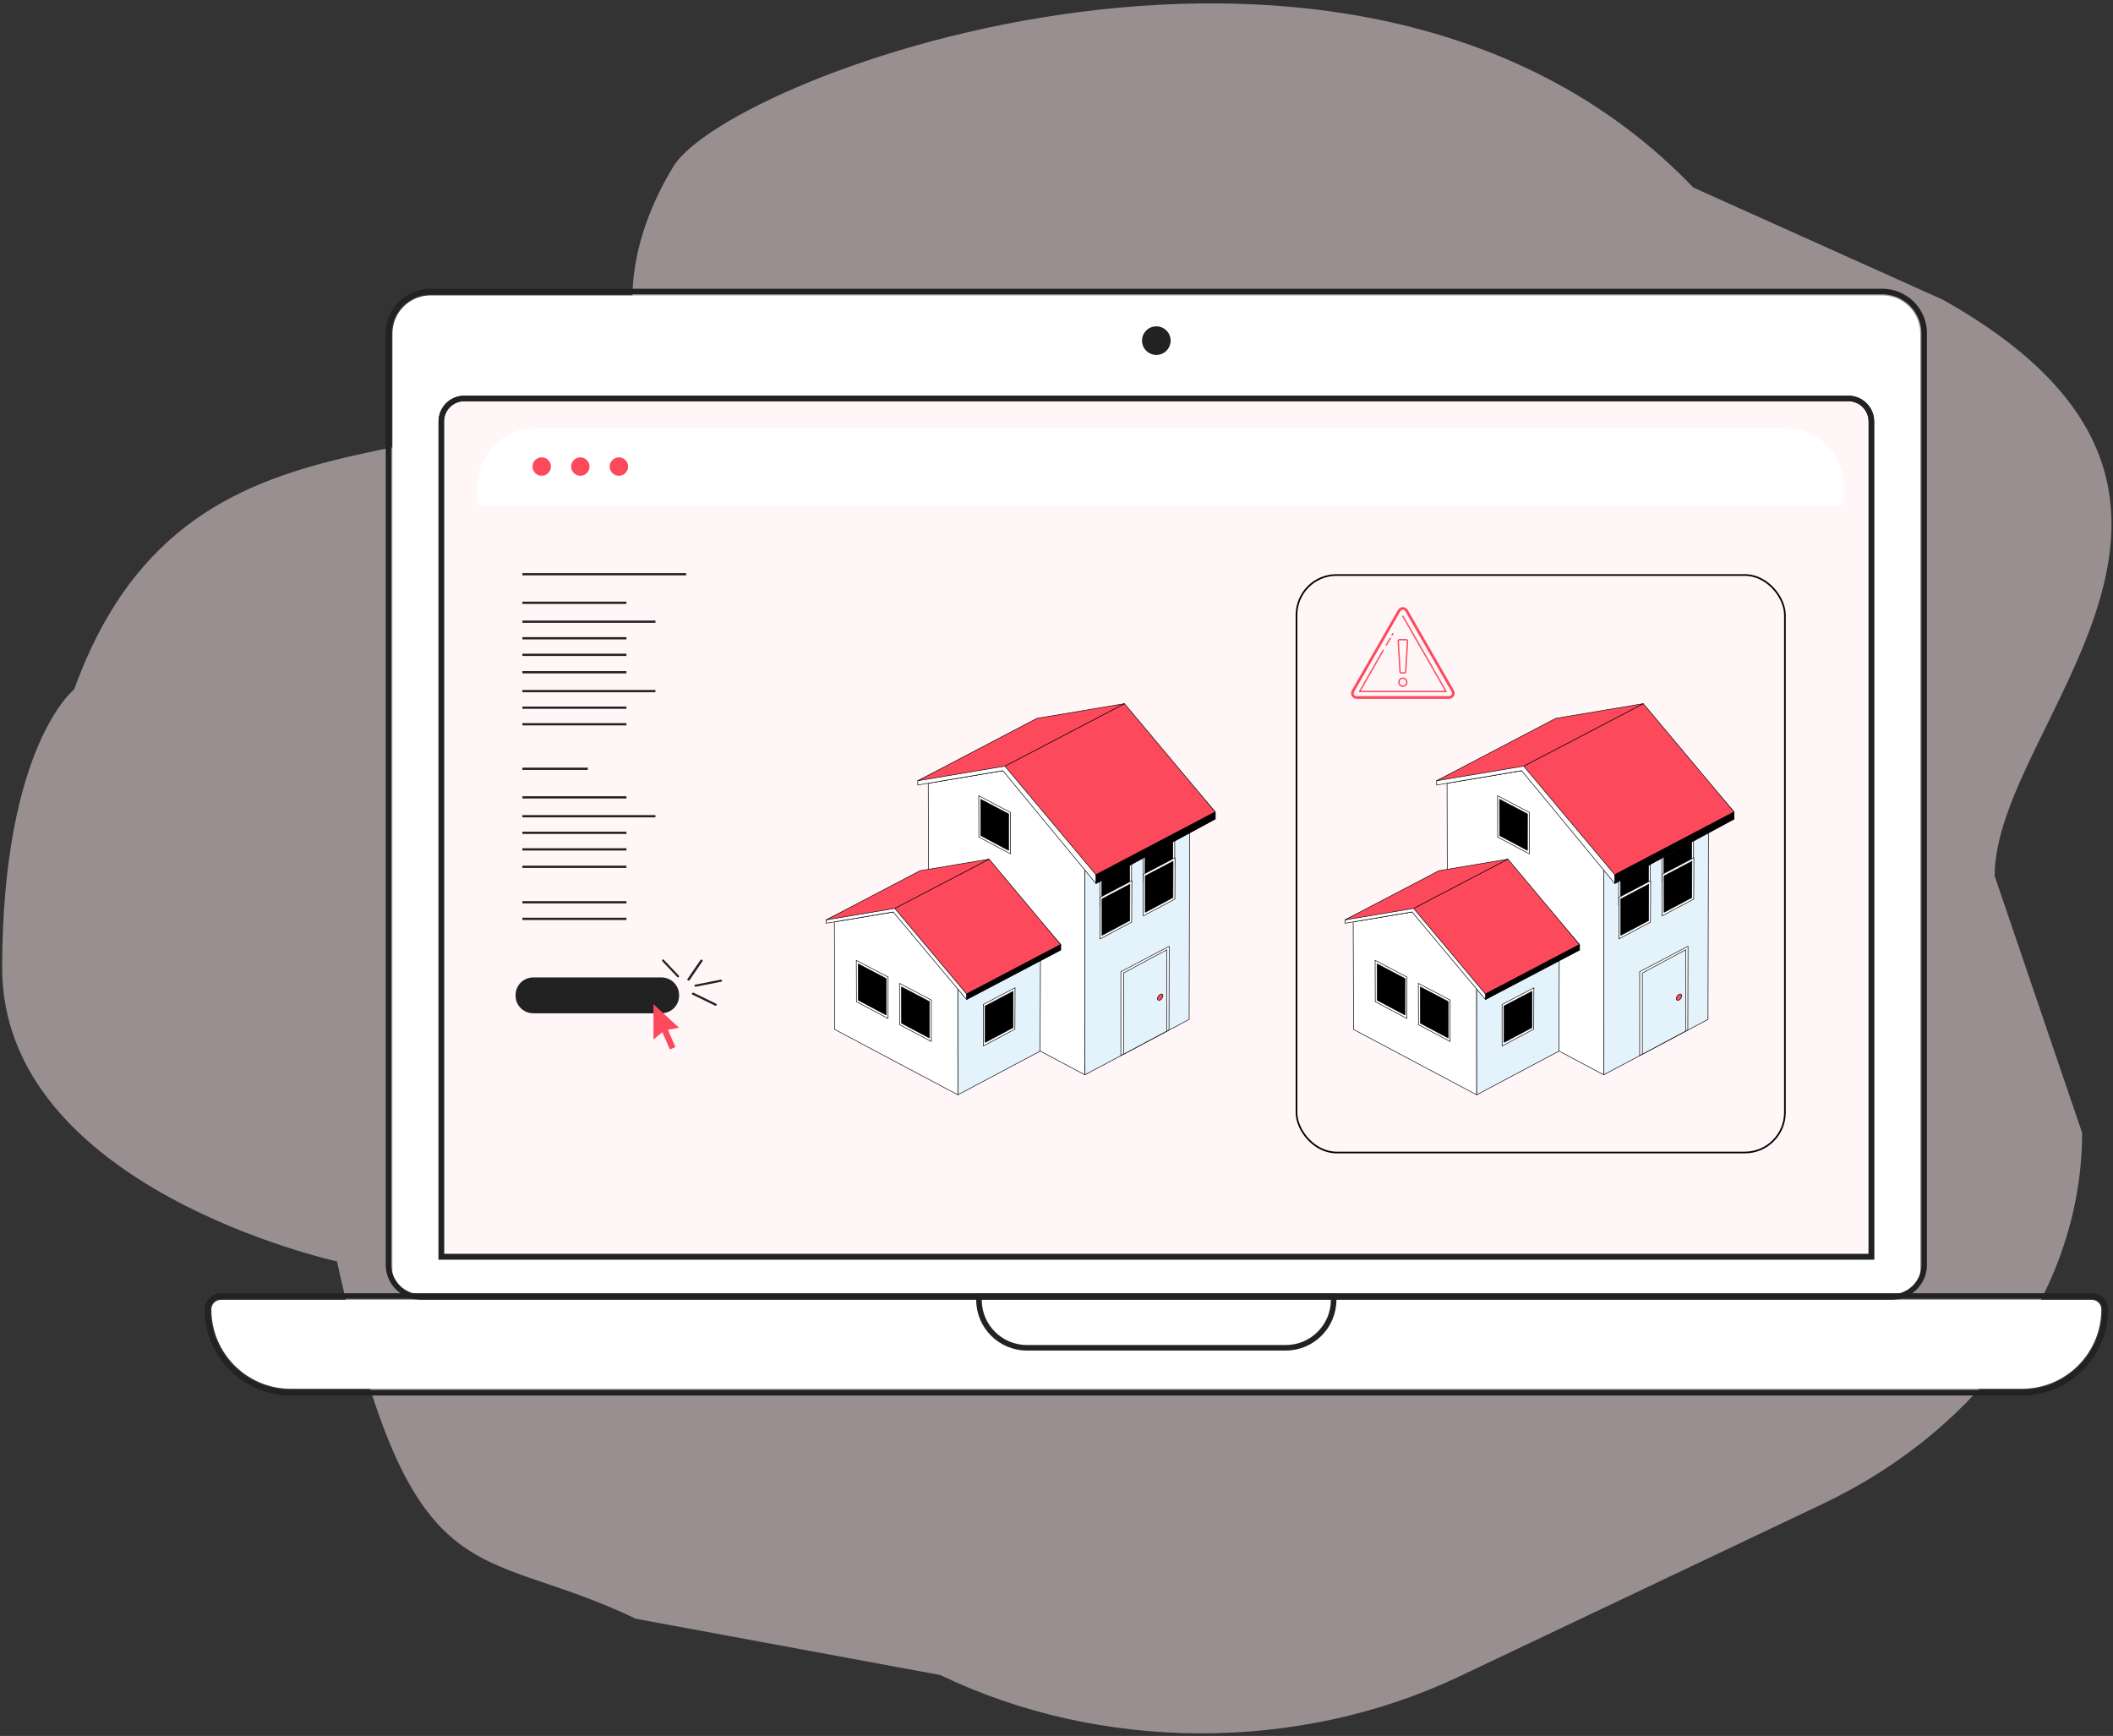 <svg width="12784" height="10503" viewBox="0 0 12784 10503" fill="none" xmlns="http://www.w3.org/2000/svg">
<rect x="0" y="0" width="12784" height="10503" fill="#333333" stroke="none"/>
<path d="M448.876 4170.81C448.876 4170.81 16.677 4511.54 12.926 5850.8C9.176 7190.06 2038.53 7631.7 2038.53 7631.7C2499.88 9713.14 2876.08 9326.78 3846.53 9793.87L5688.85 10134.4C6658.94 10601.8 7855.96 10605.1 8828.66 10143.2L11021 9102.29C11994 8640.64 12594.8 7783.62 12597.4 6854.58L12067.8 5299.29C12070.4 4370.25 13848.4 2989.3 11755.4 1813.8L10245 1134.67C8228.93 -967.203 4414.27 447.01 4073.54 1008.14C3732.81 1569.28 3843.03 1984.15 3843.03 1984.15C3092.45 3137.08 1173.24 2163.8 448.876 4170.81Z" fill="#FFEDEF" fill-opacity="0.5"/>
<path d="M2604.74 1787.01H11387.4C11514.8 1787.01 11618 1890.19 11618 2017.66V7691.56C11618 7787.16 11540.4 7864.49 11445.1 7864.49H2547.02C2451.42 7864.49 2374.09 7786.94 2374.09 7691.56V2017.66C2374.09 1890.19 2477.27 1787.01 2604.74 1787.01Z" fill="white"/>
<path d="M2808.65 2394.03H11182.8C11246.3 2394.03 11298 2446.18 11298 2510.36V7580.12H2693.44V2510.36C2693.44 2446.18 2745.14 2394.03 2808.65 2394.03Z" fill="#FFF6F7"/>
<path d="M11445.1 7864.49H2547.02C2429.36 7864.49 2333.76 7769.33 2333.76 7652.56V2015.87C2333.76 1867.46 2455.43 1746.68 2604.74 1746.68H11387.4C11536.9 1746.68 11658.3 1867.46 11658.3 2015.87V7652.56C11658.3 7769.56 11562.7 7864.49 11445.1 7864.49ZM2604.74 1780.1C2473.71 1780.1 2367.18 1885.96 2367.18 2015.87V7652.56C2367.18 7751.06 2447.86 7831.06 2547.02 7831.06H11445.1C11544.2 7831.06 11624.9 7751.06 11624.9 7652.56V2015.87C11624.9 1885.96 11518.4 1780.1 11387.4 1780.1H2604.74Z" fill="#222222"/>
<path d="M7082.44 2060.89C7082.44 2108.8 7043.88 2147.35 6995.97 2147.35C6948.06 2147.35 6909.51 2108.8 6909.51 2060.89C6909.51 2012.98 6948.06 1974.43 6995.97 1974.43C7043.88 1974.43 7082.44 2012.98 7082.44 2060.89Z" fill="#222222"/>
<path d="M12232.8 8402.7H1759.27C1493.86 8402.7 1278.81 8187.66 1278.81 7922.25C1278.81 7890.38 1304.66 7864.53 1336.53 7864.53H12655.8C12687.7 7864.53 12713.5 7890.16 12713.5 7922.25C12713.5 8187.66 12498.3 8402.7 12233.1 8402.7H12232.8Z" fill="white"/>
<path d="M12233.1 8443.26H1759.27C1472.24 8443.26 1238.48 8209.72 1238.48 7922.47C1238.48 7868.32 1282.38 7824.42 1336.53 7824.42H12656C12710.2 7824.42 12754.1 7868.32 12754.1 7922.47C12754.1 8209.5 12520.3 8443.26 12233.1 8443.26ZM1336.53 7857.84C1300.87 7857.84 1271.9 7886.81 1271.9 7922.47C1271.9 8191.22 1490.52 8409.84 1759.27 8409.84H12233.1C12501.8 8409.84 12720.7 8191.22 12720.7 7922.47C12720.7 7886.81 12691.7 7857.84 12656 7857.84H1336.53Z" fill="#222222"/>
<path d="M7779.06 8134H6212.89C6064.48 8134 5943.92 8013.66 5943.92 7865.02H8048.26C8048.26 8013.44 7927.92 8134 7779.28 8134H7779.06Z" fill="white"/>
<path d="M7779.06 8171.22H6212.9C6043.75 8171.22 5906.26 8033.72 5906.26 7864.81V7827.14H8085.48V7864.81C8085.48 8033.72 7947.98 8171.22 7779.06 8171.22ZM5939.68 7860.57V7864.81C5939.68 8015.45 6062.25 8137.79 6212.9 8137.79H7779.06C7929.71 8137.79 8052.05 8015.23 8052.05 7864.81V7860.57H5939.68Z" fill="#222222"/>
<path d="M4151.29 3467.5H3160.52V3481.09H4151.29V3467.5Z" fill="#222222"/>
<path d="M3790.06 3640.24H3160.52V3653.84H3790.06V3640.24Z" fill="#222222"/>
<path d="M3790.06 3854.84H3160.52V3868.44H3790.06V3854.84Z" fill="#222222"/>
<path d="M3790.06 3955.12H3160.52V3968.72H3790.06V3955.12Z" fill="#222222"/>
<path d="M3965.44 3754.56H3160.52V3768.15H3965.44V3754.56Z" fill="#222222"/>
<path d="M3790.06 4060.53H3160.52V4074.12H3790.06V4060.53Z" fill="#222222"/>
<path d="M3790.06 4274.91H3160.52V4288.5H3790.06V4274.91Z" fill="#222222"/>
<path d="M3790.06 4375.19H3160.52V4388.78H3790.06V4375.19Z" fill="#222222"/>
<path d="M3965.44 4174.63H3160.52V4188.22H3965.44V4174.63Z" fill="#222222"/>
<path d="M3556.07 4644.61H3160.52V4658.21H3556.07V4644.61Z" fill="#222222"/>
<path d="M3790.06 4817.54H3160.52V4831.14H3790.06V4817.54Z" fill="#222222"/>
<path d="M3790.06 5031.92H3160.52V5045.52H3790.06V5031.92Z" fill="#222222"/>
<path d="M3790.06 5132.2H3160.52V5145.8H3790.06V5132.2Z" fill="#222222"/>
<path d="M3965.44 4931.64H3160.52V4945.23H3965.44V4931.64Z" fill="#222222"/>
<path d="M3790.06 5237.61H3160.52V5251.2H3790.06V5237.61Z" fill="#222222"/>
<path d="M3790.06 5452.21H3160.52V5465.8H3790.06V5452.21Z" fill="#222222"/>
<path d="M3790.06 5552.49H3160.52V5566.09H3790.06V5552.49Z" fill="#222222"/>
<path d="M11338.8 7620.47H2653.32V2549.81C2653.32 2464.02 2723.07 2394.04 2809.09 2394.04H11183.2C11269 2394.04 11339 2463.79 11339 2549.81V7620.47H11338.8ZM2686.52 7587.04H11305.3V2549.81C11305.3 2482.29 11250.5 2427.47 11183 2427.47H2808.86C2741.34 2427.47 2686.52 2482.29 2686.52 2549.81V7587.04Z" fill="#222222"/>
<path d="M11338.7 7620.47H2653.3V2549.81C2653.3 2464.02 2723.05 2394.04 2809.07 2394.04H11183.2C11269 2394.04 11339 2463.79 11339 2549.81V7620.47H11338.7ZM2686.5 7587.04H11305.3V2549.81C11305.3 2482.29 11250.5 2427.47 11183 2427.47H2808.84C2741.32 2427.47 2686.5 2482.29 2686.5 2549.81V7587.04Z" fill="#222222"/>
<rect x="7844" y="3479" width="2955" height="3494" rx="242" stroke="black" stroke-width="10"/>
<path d="M2887.53 2945.36C2887.53 2748.37 3047.09 2588.81 3244.08 2588.81H10798.6C10995.6 2588.81 11155.1 2748.37 11155.1 2945.36V3056.79H2887.53V2945.36Z" fill="white"/>
<path d="M3277.51 2878.51C3308.28 2878.51 3333.22 2853.57 3333.22 2822.8C3333.22 2792.03 3308.28 2767.09 3277.51 2767.09C3246.74 2767.09 3221.8 2792.03 3221.8 2822.8C3221.8 2853.57 3246.74 2878.51 3277.51 2878.51Z" fill="#FD495C"/>
<path d="M3511.06 2878.51C3541.82 2878.51 3566.77 2853.57 3566.77 2822.8C3566.77 2792.03 3541.82 2767.09 3511.06 2767.09C3480.29 2767.09 3455.34 2792.03 3455.34 2822.8C3455.34 2853.57 3480.29 2878.51 3511.06 2878.51Z" fill="#FD495C"/>
<path d="M3744.38 2878.51C3775.14 2878.51 3800.09 2853.57 3800.09 2822.8C3800.09 2792.03 3775.14 2767.09 3744.38 2767.09C3713.61 2767.09 3688.66 2792.03 3688.66 2822.8C3688.66 2853.57 3713.61 2878.51 3744.38 2878.51Z" fill="#FD495C"/>
<g clip-path="url(#clip0_32_446)">
<path d="M6563.76 6502.87L5618.99 6001.22L5616.04 4738.46L6079.1 4660.69L6563.32 5238.04L6563.76 6502.87Z" fill="white"/>
<path d="M6563.75 6504.47C6563.44 6504.47 6563.14 6504.39 6562.87 6504.25L5618.1 6002.6C5617.84 6002.46 5617.62 6002.26 5617.46 6002.02C5617.31 6001.78 5617.23 6001.51 5617.23 6001.23L5614.28 4738.46C5614.28 4737.69 5614.88 4737.02 5615.72 4736.88L6078.78 4659.12C6079.1 4659.06 6079.43 4659.09 6079.73 4659.2C6080.03 4659.3 6080.3 4659.48 6080.49 4659.72L6564.71 5237.07C6564.95 5237.35 6565.07 5237.69 6565.07 5238.04L6565.51 6502.87C6565.51 6503.29 6565.32 6503.7 6564.99 6504C6564.66 6504.3 6564.22 6504.47 6563.75 6504.47L6563.75 6504.47ZM5620.74 6000.3L6562 6500.08L6561.57 5238.59L6078.36 4662.44L5617.79 4739.79L5620.74 6000.3H5620.74Z" fill="black"/>
<path d="M7194.63 6167.66L6563.76 6502.87L6563.32 5238.05L7197.68 4904.51L7194.63 6167.66Z" fill="#E4F2FC"/>
<path d="M6563.76 6504.47C6563.53 6504.47 6563.3 6504.43 6563.08 6504.35C6562.87 6504.27 6562.68 6504.15 6562.51 6504C6562.35 6503.85 6562.22 6503.68 6562.13 6503.48C6562.05 6503.29 6562 6503.08 6562 6502.87L6561.57 5238.05C6561.57 5237.47 6561.9 5236.94 6562.45 5236.66L7196.8 4903.12C7197.07 4902.98 7197.37 4902.91 7197.68 4902.91C7197.99 4902.91 7198.29 4902.98 7198.56 4903.12C7198.82 4903.26 7199.04 4903.46 7199.2 4903.71C7199.35 4903.95 7199.43 4904.23 7199.43 4904.51L7196.38 6167.66C7196.38 6167.94 7196.3 6168.21 7196.15 6168.45C7195.99 6168.7 7195.77 6168.9 7195.51 6169.04L6564.64 6504.25C6564.37 6504.39 6564.07 6504.47 6563.76 6504.47ZM6565.08 5238.97L6565.51 6500.09L7192.88 6166.73L7195.92 4907.28L6565.08 5238.97V5238.97Z" fill="black"/>
<path d="M6714.82 4328.41L6249.44 4406.61L5616.04 4738.46L6079.1 4660.69L6563.32 5238.04L7197.68 4904.51L6714.82 4328.41Z" fill="white"/>
<path d="M6563.32 5239.65C6563.05 5239.65 6562.79 5239.59 6562.55 5239.48C6562.3 5239.37 6562.09 5239.22 6561.93 5239.02L6078.36 4662.45L5616.35 4740.03C5615.95 4740.1 5615.53 4740.03 5615.18 4739.84C5614.82 4739.65 5614.55 4739.36 5614.4 4739.01C5614.26 4738.65 5614.26 4738.27 5614.4 4737.91C5614.54 4737.56 5614.81 4737.26 5615.16 4737.07L6248.57 4405.23C6248.74 4405.14 6248.93 4405.07 6249.12 4405.04L6714.5 4326.84C6714.82 4326.78 6715.15 4326.81 6715.45 4326.92C6715.75 4327.02 6716.02 4327.2 6716.21 4327.44L7199.07 4903.54C7199.22 4903.72 7199.33 4903.93 7199.38 4904.15C7199.44 4904.37 7199.44 4904.6 7199.39 4904.82C7199.34 4905.04 7199.24 4905.26 7199.1 4905.44C7198.95 4905.63 7198.77 4905.78 7198.55 4905.89L6564.2 5239.43C6563.93 5239.57 6563.63 5239.65 6563.33 5239.65H6563.32ZM6079.1 4659.09C6079.64 4659.09 6080.16 4659.32 6080.49 4659.72L6563.78 5235.96L7195.07 4904.03L6714.08 4330.16L6250.05 4408.14L5625.79 4735.19L6078.78 4659.12C6078.89 4659.1 6079 4659.09 6079.1 4659.09Z" fill="black"/>
<path d="M6845.75 5374.59L6654.45 5476.24L6654.32 5225.17L6846.68 5124.03L6845.75 5374.59Z" fill="white"/>
<path d="M6654.45 5477.84C6654.22 5477.84 6653.99 5477.8 6653.78 5477.72C6653.57 5477.64 6653.37 5477.52 6653.21 5477.37C6653.05 5477.22 6652.92 5477.05 6652.83 5476.85C6652.74 5476.66 6652.7 5476.45 6652.7 5476.24L6652.57 5225.17C6652.57 5224.6 6652.9 5224.07 6653.45 5223.78L6845.8 5122.64C6846.07 5122.5 6846.37 5122.43 6846.68 5122.43C6846.99 5122.43 6847.29 5122.5 6847.56 5122.65C6847.82 5122.79 6848.04 5122.99 6848.2 5123.23C6848.35 5123.48 6848.43 5123.75 6848.43 5124.03L6847.51 5374.59C6847.51 5375.16 6847.17 5375.69 6846.63 5375.97L6655.34 5477.62C6655.07 5477.76 6654.76 5477.84 6654.45 5477.84L6654.45 5477.84ZM6656.07 5226.09L6656.2 5473.46L6844 5373.67L6844.91 5126.81L6656.07 5226.09Z" fill="black"/>
<path d="M7107.18 5235.41L6915.88 5337.06L6915.75 5085.99L7108.11 4984.85L7107.18 5235.41Z" fill="white"/>
<path d="M6915.88 5338.66C6915.65 5338.66 6915.43 5338.62 6915.21 5338.54C6915 5338.46 6914.81 5338.34 6914.64 5338.19C6914.48 5338.05 6914.35 5337.87 6914.26 5337.68C6914.18 5337.48 6914.13 5337.27 6914.13 5337.06L6914 5085.99C6914 5085.42 6914.33 5084.89 6914.88 5084.61L7107.24 4983.47C7107.5 4983.33 7107.81 4983.25 7108.11 4983.25C7108.42 4983.25 7108.72 4983.33 7108.99 4983.47C7109.26 4983.61 7109.48 4983.81 7109.63 4984.06C7109.79 4984.3 7109.87 4984.58 7109.86 4984.86L7108.94 5235.42C7108.94 5235.99 7108.61 5236.51 7108.07 5236.8L6916.77 5338.44C6916.5 5338.59 6916.2 5338.66 6915.89 5338.66L6915.88 5338.66ZM6917.51 5086.92L6917.64 5334.28L7105.43 5234.49L7106.35 4987.63L6917.51 5086.92V5086.92ZM6834.1 5365.49L6666.2 5454.7L6666.09 5234.34L6834.92 5145.57L6834.1 5365.49Z" fill="black"/>
<path d="M6666.2 5456.3C6665.97 5456.3 6665.74 5456.26 6665.53 5456.18C6665.32 5456.1 6665.12 5455.98 6664.96 5455.83C6664.8 5455.68 6664.67 5455.51 6664.58 5455.31C6664.49 5455.12 6664.45 5454.91 6664.45 5454.7L6664.33 5234.34C6664.33 5233.77 6664.67 5233.24 6665.21 5232.95L6834.04 5144.18C6834.31 5144.04 6834.61 5143.97 6834.92 5143.97C6835.23 5143.97 6835.53 5144.04 6835.79 5144.18C6836.06 5144.32 6836.28 5144.53 6836.44 5144.77C6836.59 5145.01 6836.67 5145.29 6836.67 5145.57L6835.86 5365.49C6835.86 5366.06 6835.52 5366.58 6834.99 5366.87L6667.08 5456.08C6666.82 5456.22 6666.51 5456.3 6666.2 5456.3L6666.2 5456.3ZM6667.84 5235.26L6667.95 5451.92L6832.35 5364.56L6833.15 5148.34L6667.84 5235.26L6667.84 5235.26ZM7095.53 5226.31L6927.63 5315.52L6927.52 5095.16L7096.35 5006.39L7095.53 5226.31Z" fill="black"/>
<path d="M6927.63 5317.12C6927.4 5317.12 6927.17 5317.08 6926.96 5317C6926.74 5316.92 6926.55 5316.8 6926.39 5316.66C6926.23 5316.51 6926.1 5316.33 6926.01 5316.14C6925.92 5315.94 6925.88 5315.73 6925.88 5315.52L6925.76 5095.16C6925.76 5094.59 6926.09 5094.06 6926.64 5093.77L7095.47 5005C7095.74 5004.86 7096.04 5004.79 7096.35 5004.79C7096.66 5004.79 7096.96 5004.86 7097.23 5005C7097.49 5005.15 7097.71 5005.35 7097.87 5005.59C7098.02 5005.84 7098.1 5006.11 7098.1 5006.39L7097.29 5226.31C7097.29 5226.88 7096.96 5227.4 7096.42 5227.69L6928.51 5316.9C6928.25 5317.05 6927.94 5317.12 6927.63 5317.12L6927.63 5317.12ZM6929.27 5096.09L6929.38 5312.74L7093.78 5225.39L7094.58 5009.16L6929.27 5096.09Z" fill="black"/>
<path d="M6803.02 4283.03L6273.53 4372.01L5552.86 4723.86V4749.57L6067.32 4662.67L6630.65 5345.54L7352.39 4954.85V4912.79L6803.02 4283.03Z" fill="white"/>
<path d="M6630.65 5347.14C6630.38 5347.14 6630.11 5347.09 6629.86 5346.97C6629.62 5346.86 6629.41 5346.7 6629.24 5346.5L6066.57 4664.43L5553.18 4751.14C5552.93 4751.19 5552.67 4751.18 5552.42 4751.12C5552.17 4751.06 5551.94 4750.95 5551.74 4750.8C5551.54 4750.65 5551.38 4750.46 5551.27 4750.25C5551.17 4750.04 5551.11 4749.8 5551.11 4749.57V4723.86C5551.11 4723.57 5551.2 4723.29 5551.36 4723.04C5551.52 4722.79 5551.76 4722.59 5552.04 4722.45L6272.7 4370.6C6272.86 4370.52 6273.03 4370.47 6273.21 4370.44L6802.7 4281.46C6803.33 4281.35 6803.99 4281.57 6804.39 4282.03L7353.76 4911.79C7354.01 4912.08 7354.15 4912.43 7354.15 4912.79V4954.85C7354.15 4955.42 7353.82 4955.94 7353.29 4956.23L6631.54 5346.92C6631.27 5347.07 6630.96 5347.14 6630.65 5347.14H6630.65ZM6067.32 4661.07C6067.59 4661.07 6067.86 4661.13 6068.11 4661.24C6068.35 4661.35 6068.56 4661.51 6068.72 4661.71L6631.1 5343.44L7350.64 4953.94V4913.35L6802.3 4284.78L6274.11 4373.54L5554.62 4724.82V4747.64L6067 4661.1C6067.11 4661.08 6067.22 4661.07 6067.32 4661.07V4661.07Z" fill="black"/>
<path d="M7352.39 4912.79L6630.65 5292.28L6079.72 4635.39L6803.02 4257.32L7352.39 4912.79Z" fill="#FD495C"/>
<path d="M6630.65 5293.88C6630.38 5293.88 6630.11 5293.82 6629.87 5293.71C6629.63 5293.6 6629.42 5293.44 6629.25 5293.25L6078.33 4636.36C6078.17 4636.18 6078.07 4635.97 6078.01 4635.75C6077.95 4635.53 6077.95 4635.29 6078 4635.07C6078.05 4634.85 6078.15 4634.64 6078.3 4634.45C6078.44 4634.27 6078.63 4634.11 6078.85 4634L6802.14 4255.94C6802.51 4255.74 6802.95 4255.68 6803.36 4255.75C6803.78 4255.83 6804.15 4256.04 6804.41 4256.35L7353.78 4911.82C7353.94 4912 7354.04 4912.21 7354.1 4912.43C7354.15 4912.65 7354.16 4912.88 7354.11 4913.1C7354.06 4913.32 7353.96 4913.54 7353.82 4913.72C7353.67 4913.91 7353.48 4914.06 7353.27 4914.18L6631.52 5293.66C6631.26 5293.8 6630.96 5293.88 6630.65 5293.88H6630.65ZM6082.33 4635.87L6631.1 5290.19L7349.79 4912.31L6802.55 4259.41L6082.33 4635.87H6082.33Z" fill="black"/>
<path d="M6803.02 4257.32L6079.72 4635.39L5552.86 4723.86L6273.53 4346.3L6803.02 4257.32Z" fill="#FD495C"/>
<path d="M5552.86 4725.46C5552.47 4725.46 5552.1 4725.35 5551.79 4725.13C5551.48 4724.92 5551.26 4724.62 5551.16 4724.27C5551.07 4723.93 5551.09 4723.57 5551.24 4723.25C5551.39 4722.92 5551.65 4722.65 5551.99 4722.47L6272.65 4344.91C6272.83 4344.82 6273.01 4344.76 6273.21 4344.73L6802.7 4255.75C6803.53 4255.61 6804.37 4256.04 6804.66 4256.77C6804.96 4257.5 6804.63 4258.32 6803.89 4258.71L6080.59 4636.77C6080.42 4636.86 6080.23 4636.93 6080.04 4636.96L5553.18 4725.44C5553.08 4725.45 5552.97 4725.46 5552.86 4725.46V4725.46ZM6274.14 4347.83L5562.62 4720.6L6079.11 4633.86L6793.23 4260.59L6274.14 4347.83ZM7352.39 4955.33L6630.65 5345.54V5292.27L7352.39 4912.79V4955.33Z" fill="black"/>
<path d="M6630.65 5347.14C6630.18 5347.14 6629.74 5346.97 6629.41 5346.67C6629.08 5346.37 6628.9 5345.97 6628.89 5345.54V5292.28C6628.89 5291.7 6629.23 5291.18 6629.77 5290.89L7351.52 4911.4C7351.78 4911.26 7352.09 4911.19 7352.39 4911.19C7352.7 4911.19 7353 4911.27 7353.27 4911.41C7353.54 4911.55 7353.76 4911.75 7353.91 4911.99C7354.06 4912.23 7354.15 4912.51 7354.15 4912.79V4955.33C7354.15 4955.9 7353.82 4956.42 7353.29 4956.71L6631.54 5346.92C6631.27 5347.07 6630.96 5347.14 6630.65 5347.14ZM6632.4 5293.2V5342.73L7350.64 4954.42V4915.56L6632.4 5293.2Z" fill="black"/>
<path d="M6781.35 6386.01L7072.52 6231.46L7073.68 5725.27L6781.52 5879.01L6781.35 6386.01Z" fill="white"/>
<path d="M6781.35 6387.61C6781.12 6387.61 6780.89 6387.57 6780.68 6387.49C6780.46 6387.41 6780.27 6387.29 6780.11 6387.15C6779.94 6387 6779.81 6386.82 6779.73 6386.63C6779.64 6386.43 6779.59 6386.22 6779.59 6386.01L6779.77 5879.01C6779.77 5878.44 6780.1 5877.91 6780.64 5877.62L7072.81 5723.88C7073.08 5723.74 7073.38 5723.67 7073.69 5723.67C7073.99 5723.67 7074.3 5723.74 7074.56 5723.88C7074.83 5724.02 7075.05 5724.23 7075.21 5724.47C7075.36 5724.71 7075.44 5724.99 7075.44 5725.27L7074.28 6231.46C7074.28 6232.03 7073.94 6232.56 7073.4 6232.84L6782.23 6387.39C6781.96 6387.54 6781.65 6387.61 6781.35 6387.61L6781.35 6387.61ZM6783.27 5879.93L6783.1 6383.23L7070.77 6230.54L7071.92 5728.04L6783.27 5879.93Z" fill="black"/>
<path d="M6797.42 6378.71L7059.15 6238.56L7059.84 5746.12L6797.58 5886.99L6797.42 6378.71Z" fill="#E4F2FC"/>
<path d="M6797.42 6380.31C6796.96 6380.31 6796.51 6380.14 6796.18 6379.84C6795.85 6379.54 6795.67 6379.14 6795.67 6378.71L6795.83 5886.98C6795.83 5886.71 6795.91 5886.43 6796.06 5886.19C6796.21 5885.95 6796.43 5885.75 6796.7 5885.61L7058.95 5744.75C7059.21 5744.6 7059.52 5744.53 7059.83 5744.53C7060.14 5744.53 7060.44 5744.6 7060.71 5744.74C7060.98 5744.88 7061.2 5745.08 7061.35 5745.32C7061.51 5745.57 7061.59 5745.84 7061.59 5746.13L7060.9 6238.56C7060.9 6238.84 7060.82 6239.11 7060.67 6239.35C7060.52 6239.6 7060.3 6239.8 7060.04 6239.94L6798.31 6380.09C6798.04 6380.24 6797.73 6380.31 6797.42 6380.31ZM6799.34 5887.9L6799.18 6375.92L7057.4 6237.64L7058.08 5748.93L6799.34 5887.9Z" fill="black"/>
<path d="M7030.87 6039.42C7037.28 6029.29 7037.3 6018.35 7030.92 6014.98C7024.54 6011.62 7014.16 6017.11 7007.75 6027.24C7001.34 6037.38 7001.31 6048.32 7007.7 6051.68C7014.08 6055.05 7024.45 6049.56 7030.87 6039.42Z" fill="#FD495C"/>
<path d="M7011.96 6054.28C7010.12 6054.28 7008.38 6053.89 7006.82 6053.07C6999.49 6049.2 6999.23 6037.51 7006.23 6026.44C7009.48 6021.3 7013.83 6017.12 7018.47 6014.66C7023.41 6012.05 7028.15 6011.67 7031.8 6013.59C7039.13 6017.46 7039.39 6029.15 7032.39 6040.22C7026.88 6048.93 7018.75 6054.28 7011.96 6054.28L7011.96 6054.28ZM7009.27 6028.04C7003.45 6037.24 7003.13 6047.43 7008.58 6050.3C7014.02 6053.16 7023.53 6047.82 7029.35 6038.62C7035.17 6029.43 7035.49 6019.23 7030.05 6016.37C7027.53 6015.04 7024.04 6015.42 7020.23 6017.43C7016.11 6019.61 7012.22 6023.38 7009.27 6028.04Z" fill="black"/>
<path d="M5922.48 5064.85L6113.78 5166.49L6113.91 4915.42L5921.55 4814.29L5922.48 5064.85Z" fill="white"/>
<path d="M6113.78 5168.09C6113.47 5168.1 6113.17 5168.02 6112.9 5167.88L5921.6 5066.23C5921.33 5066.09 5921.11 5065.89 5920.96 5065.65C5920.81 5065.41 5920.73 5065.13 5920.73 5064.85L5919.8 4814.29C5919.8 4814.01 5919.88 4813.73 5920.04 4813.49C5920.19 4813.25 5920.41 4813.04 5920.68 4812.9C5920.95 4812.76 5921.25 4812.69 5921.56 4812.69C5921.86 4812.69 5922.17 4812.76 5922.43 4812.9L6114.79 4914.04C6115.06 4914.18 6115.28 4914.38 6115.43 4914.63C6115.59 4914.87 6115.67 4915.15 6115.67 4915.43L6115.54 5166.5C6115.54 5166.92 6115.35 5167.33 6115.02 5167.63C6114.69 5167.93 6114.25 5168.1 6113.78 5168.1L6113.78 5168.09ZM5924.23 5063.93L6112.03 5163.71L6112.16 4916.35L5923.32 4817.06L5924.23 5063.93Z" fill="black"/>
<path d="M5934.13 5055.74L6102.04 5144.96L6102.15 4924.59L5933.32 4835.82L5934.13 5055.74Z" fill="black"/>
<path d="M6102.03 5146.56C6101.72 5146.56 6101.42 5146.48 6101.15 5146.34L5933.25 5057.12C5932.99 5056.98 5932.77 5056.78 5932.61 5056.54C5932.46 5056.3 5932.38 5056.02 5932.38 5055.74L5931.57 4835.83C5931.57 4835.55 5931.65 4835.27 5931.8 4835.03C5931.95 4834.78 5932.17 4834.58 5932.44 4834.44C5932.71 4834.3 5933.01 4834.22 5933.32 4834.22C5933.63 4834.22 5933.93 4834.3 5934.2 4834.44L6103.02 4923.21C6103.29 4923.35 6103.51 4923.55 6103.67 4923.79C6103.82 4924.04 6103.9 4924.31 6103.9 4924.59L6103.79 5144.96C6103.79 5145.38 6103.6 5145.79 6103.28 5146.09C6102.95 5146.39 6102.5 5146.56 6102.04 5146.56L6102.03 5146.56ZM5935.88 5054.82L6100.28 5142.17L6100.39 4925.52L5935.08 4838.6L5935.88 5054.82L5935.88 5054.82Z" fill="black"/>
<path d="M5795.34 6624.09L5050.4 6228.54L5048.08 5577.31L5413.2 5516L5795 5971.23L5795.34 6624.09Z" fill="white"/>
<path d="M5795.34 6625.69C5795.03 6625.69 5794.73 6625.61 5794.46 6625.47L5049.52 6229.93C5049.25 6229.79 5049.03 6229.59 5048.88 6229.34C5048.73 6229.1 5048.65 6228.83 5048.65 6228.55L5046.32 5577.32C5046.32 5576.95 5046.47 5576.58 5046.73 5576.29C5046.99 5576.01 5047.36 5575.81 5047.76 5575.74L5412.88 5514.43C5413.2 5514.37 5413.53 5514.4 5413.83 5514.51C5414.13 5514.61 5414.39 5514.79 5414.59 5515.03L5796.39 5970.26C5796.63 5970.54 5796.75 5970.88 5796.75 5971.23L5797.09 6624.08C5797.09 6624.51 5796.91 6624.92 5796.58 6625.22C5796.25 6625.52 5795.8 6625.68 5795.34 6625.68L5795.34 6625.69ZM5052.15 6227.62L5793.58 6621.3L5793.25 5971.78L5412.46 5517.75L5049.84 5578.65L5052.15 6227.62Z" fill="black"/>
<path d="M6292.77 6359.77L5795.34 6624.09L5795 5971.23L6295.18 5708.24L6292.77 6359.77Z" fill="#E4F2FC"/>
<path d="M5795.34 6625.68C5795.11 6625.69 5794.88 6625.64 5794.67 6625.56C5794.46 6625.48 5794.26 6625.37 5794.1 6625.22C5793.94 6625.07 5793.81 6624.89 5793.72 6624.7C5793.63 6624.5 5793.59 6624.29 5793.59 6624.08L5793.25 5971.23C5793.25 5970.66 5793.58 5970.13 5794.12 5969.85L6294.3 5706.85C6294.57 5706.71 6294.87 5706.64 6295.18 5706.64C6295.49 5706.64 6295.79 5706.72 6296.06 5706.86C6296.32 5707 6296.55 5707.2 6296.7 5707.44C6296.85 5707.69 6296.93 5707.96 6296.93 5708.24L6294.53 6359.78C6294.53 6360.34 6294.19 6360.87 6293.66 6361.15L5796.22 6625.47C5795.95 6625.61 5795.65 6625.69 5795.34 6625.68ZM5796.75 5972.16L5797.09 6621.3L6291.02 6358.85L6293.41 5711.02L5796.75 5972.16Z" fill="black"/>
<path d="M5914.45 5254L5547.51 5315.66L5048.08 5577.31L5413.2 5516L5795 5971.23L6295.18 5708.24L5914.45 5254Z" fill="white"/>
<path d="M5795 5972.83C5794.73 5972.83 5794.47 5972.78 5794.23 5972.67C5793.98 5972.56 5793.77 5972.4 5793.61 5972.2L5412.46 5517.75L5048.4 5578.89C5047.99 5578.95 5047.57 5578.88 5047.22 5578.7C5046.86 5578.51 5046.59 5578.21 5046.45 5577.86C5046.31 5577.51 5046.3 5577.12 5046.44 5576.77C5046.58 5576.41 5046.85 5576.12 5047.21 5575.93L5546.64 5314.27C5546.81 5314.18 5547 5314.12 5547.19 5314.08L5914.14 5252.42C5914.78 5252.31 5915.45 5252.54 5915.85 5253.02L6296.57 5707.27C6296.72 5707.45 6296.83 5707.66 6296.88 5707.88C6296.94 5708.1 6296.94 5708.33 6296.9 5708.55C6296.85 5708.78 6296.75 5708.99 6296.6 5709.17C6296.46 5709.36 6296.27 5709.51 6296.05 5709.63L5795.88 5972.62C5795.61 5972.76 5795.31 5972.83 5795 5972.83ZM5413.2 5514.4C5413.74 5514.4 5414.26 5514.62 5414.59 5515.02L5795.46 5969.14L6292.57 5707.76L5913.72 5255.74L5548.12 5317.18L5057.83 5574.05L5412.88 5514.42C5412.99 5514.41 5413.1 5514.4 5413.2 5514.4Z" fill="black"/>
<path d="M5443.14 6199.99L5634.44 6301.64L5634.57 6050.57L5442.22 5949.43L5443.14 6199.99Z" fill="white"/>
<path d="M5634.44 6303.24C5634.13 6303.24 5633.83 6303.17 5633.56 6303.03L5442.26 6201.38C5442 6201.24 5441.78 6201.04 5441.62 6200.8C5441.47 6200.55 5441.39 6200.28 5441.39 6200L5440.46 5949.44C5440.46 5949.16 5440.54 5948.88 5440.7 5948.64C5440.85 5948.4 5441.07 5948.19 5441.34 5948.05C5441.61 5947.91 5441.91 5947.84 5442.22 5947.84C5442.52 5947.84 5442.83 5947.91 5443.09 5948.05L5635.45 6049.19C5635.72 6049.33 5635.94 6049.53 5636.09 6049.77C5636.25 6050.02 5636.33 6050.3 5636.33 6050.58L5636.2 6301.65C5636.2 6302.07 5636.01 6302.48 5635.68 6302.78C5635.36 6303.08 5634.91 6303.25 5634.44 6303.25L5634.44 6303.24ZM5444.89 6199.07L5632.69 6298.86L5632.82 6051.5L5443.98 5952.21L5444.89 6199.07Z" fill="black"/>
<path d="M5181.71 6060.82L5373.01 6162.47L5373.14 5911.4L5180.79 5810.26L5181.71 6060.82Z" fill="white"/>
<path d="M5373.01 6164.06C5372.7 6164.06 5372.4 6163.99 5372.13 6163.85L5180.83 6062.2C5180.57 6062.06 5180.35 6061.86 5180.19 6061.62C5180.04 6061.37 5179.96 6061.1 5179.96 6060.82L5179.04 5810.26C5179.03 5809.98 5179.11 5809.7 5179.27 5809.46C5179.42 5809.22 5179.64 5809.01 5179.91 5808.87C5180.18 5808.73 5180.48 5808.66 5180.79 5808.66C5181.09 5808.66 5181.4 5808.73 5181.66 5808.87L5374.02 5910.01C5374.29 5910.15 5374.51 5910.35 5374.66 5910.6C5374.82 5910.84 5374.9 5911.12 5374.9 5911.4L5374.77 6162.46C5374.77 6162.89 5374.58 6163.3 5374.25 6163.6C5373.92 6163.9 5373.48 6164.06 5373.01 6164.06L5373.01 6164.06ZM5183.46 6059.89L5371.26 6159.68L5371.39 5912.32L5182.55 5813.03L5183.46 6059.89ZM5454.79 6190.89L5622.7 6280.1L5622.81 6059.74L5453.98 5970.97L5454.79 6190.89Z" fill="black"/>
<path d="M5622.7 6281.71C5622.39 6281.71 5622.08 6281.63 5621.82 6281.49L5453.91 6192.27C5453.65 6192.13 5453.43 6191.93 5453.27 6191.69C5453.12 6191.45 5453.04 6191.18 5453.04 6190.9L5452.23 5970.98C5452.23 5970.7 5452.31 5970.42 5452.46 5970.18C5452.62 5969.93 5452.84 5969.73 5453.1 5969.59C5453.37 5969.45 5453.67 5969.38 5453.98 5969.37C5454.29 5969.37 5454.59 5969.45 5454.86 5969.59L5623.69 6058.36C5623.96 6058.5 5624.18 6058.7 5624.33 6058.94C5624.49 6059.19 5624.57 6059.46 5624.57 6059.74L5624.45 6280.11C5624.45 6280.53 5624.27 6280.94 5623.94 6281.24C5623.61 6281.54 5623.16 6281.71 5622.7 6281.71H5622.7ZM5456.54 6189.97L5620.95 6277.32L5621.06 6060.67L5455.74 5973.75L5456.54 6189.97L5456.54 6189.97ZM5193.36 6051.71L5361.27 6140.93L5361.38 5920.57L5192.55 5831.8L5193.36 6051.71Z" fill="black"/>
<path d="M5361.27 6142.53C5360.96 6142.53 5360.65 6142.45 5360.38 6142.31L5192.48 6053.09C5192.22 6052.95 5192 6052.75 5191.84 6052.51C5191.69 6052.27 5191.61 6052 5191.61 6051.72L5190.8 5831.8C5190.8 5831.52 5190.88 5831.24 5191.03 5831C5191.18 5830.75 5191.4 5830.55 5191.67 5830.41C5191.94 5830.27 5192.24 5830.2 5192.55 5830.2C5192.86 5830.19 5193.16 5830.27 5193.43 5830.41L5362.26 5919.18C5362.52 5919.32 5362.75 5919.52 5362.9 5919.77C5363.05 5920.01 5363.14 5920.29 5363.14 5920.57L5363.02 6140.93C5363.02 6141.35 5362.84 6141.76 5362.51 6142.06C5362.18 6142.36 5361.73 6142.53 5361.27 6142.53L5361.27 6142.53ZM5195.11 6050.79L5359.51 6138.15L5359.63 5921.49L5194.31 5834.57L5195.11 6050.79Z" fill="black"/>
<path d="M5984 5218.21L5566.5 5288.38L4998.27 5565.81V5586.08L5403.91 5517.56L5848.08 6047.16L6417.17 5747.94V5714.77L5984 5218.21Z" fill="white"/>
<path d="M5848.08 6048.76C5847.81 6048.76 5847.55 6048.71 5847.31 6048.6C5847.06 6048.49 5846.85 6048.33 5846.69 6048.13L5403.17 5519.31L4998.58 5587.65C4998.33 5587.69 4998.07 5587.68 4997.82 5587.62C4997.57 5587.56 4997.34 5587.46 4997.14 5587.31C4996.95 5587.16 4996.79 5586.97 4996.68 5586.76C4996.57 5586.54 4996.51 5586.31 4996.51 5586.08V5565.81C4996.51 5565.52 4996.6 5565.23 4996.76 5564.99C4996.92 5564.74 4997.16 5564.53 4997.44 5564.4L5565.67 5286.97C5565.83 5286.89 5566 5286.83 5566.18 5286.8L5983.68 5216.64C5984.31 5216.54 5984.96 5216.76 5985.37 5217.22L6418.54 5713.78C6418.79 5714.06 6418.92 5714.41 6418.92 5714.77V5747.94C6418.92 5748.22 6418.84 5748.5 6418.69 5748.74C6418.54 5748.99 6418.31 5749.19 6418.05 5749.33L5848.96 6048.55C5848.7 6048.69 5848.39 6048.76 5848.09 6048.76L5848.08 6048.76ZM5403.91 5515.96C5404.45 5515.96 5404.97 5516.19 5405.3 5516.59L5848.54 6045.07L6415.41 5747.01V5715.33L5983.27 5219.96L5567.08 5289.9L5000.02 5566.77V5584.15L5403.59 5515.99C5403.7 5515.97 5403.8 5515.96 5403.91 5515.96Z" fill="black"/>
<path d="M6417.17 5714.77L5848.08 6013.99L5413.68 5496.04L5983.99 5197.95L6417.17 5714.77Z" fill="#FD495C"/>
<path d="M5848.08 6015.59C5847.82 6015.59 5847.55 6015.54 5847.31 6015.43C5847.07 6015.32 5846.85 6015.16 5846.69 6014.97L5412.29 5497.02C5412.14 5496.84 5412.03 5496.63 5411.97 5496.41C5411.92 5496.18 5411.91 5495.95 5411.96 5495.73C5412.01 5495.51 5412.11 5495.29 5412.26 5495.11C5412.41 5494.92 5412.59 5494.77 5412.81 5494.66L5983.12 5196.56C5983.49 5196.37 5983.92 5196.3 5984.34 5196.38C5984.75 5196.46 5985.13 5196.67 5985.38 5196.98L6418.56 5713.8C6418.71 5713.98 6418.82 5714.19 6418.87 5714.41C6418.93 5714.63 6418.93 5714.86 6418.88 5715.09C6418.84 5715.31 6418.74 5715.52 6418.59 5715.71C6418.45 5715.89 6418.26 5716.05 6418.04 5716.16L5848.96 6015.38C5848.69 6015.52 5848.39 6015.6 5848.08 6015.6V6015.59ZM5416.29 5496.52L5848.54 6011.91L6414.56 5714.3L5983.53 5200.03L5416.29 5496.52H5416.29Z" fill="black"/>
<path d="M5984 5197.95L5413.68 5496.04L4998.27 5565.81L5566.5 5268.1L5984 5197.95Z" fill="#FD495C"/>
<path d="M4998.26 5567.41C4997.88 5567.41 4997.5 5567.29 4997.19 5567.07C4996.89 5566.86 4996.67 5566.56 4996.57 5566.22C4996.47 5565.88 4996.49 5565.51 4996.64 5565.19C4996.79 5564.86 4997.05 5564.59 4997.39 5564.42L5565.62 5266.71C5565.8 5266.62 5565.98 5266.56 5566.18 5266.53L5983.67 5196.37C5984.53 5196.23 5985.35 5196.66 5985.64 5197.39C5985.93 5198.13 5985.61 5198.94 5984.87 5199.33L5414.56 5497.43C5414.38 5497.52 5414.2 5497.58 5414 5497.61L4998.58 5567.38C4998.48 5567.4 4998.37 5567.4 4998.26 5567.41ZM5567.11 5269.63L5008.02 5562.54L5413.07 5494.52L5974.21 5201.22L5567.11 5269.63ZM6417.17 5747.94L5848.08 6047.16V6013.99L6417.17 5714.77V5747.94Z" fill="black"/>
<path d="M5848.09 6048.76C5847.62 6048.76 5847.17 6048.59 5846.85 6048.29C5846.52 6047.99 5846.33 6047.58 5846.33 6047.16V6013.99C5846.33 6013.42 5846.67 6012.89 5847.21 6012.61L6416.3 5713.39C6416.56 5713.25 6416.86 5713.17 6417.17 5713.17C6417.48 5713.17 6417.78 5713.25 6418.05 5713.39C6418.32 5713.53 6418.54 5713.73 6418.69 5713.97C6418.84 5714.22 6418.92 5714.49 6418.92 5714.77V5747.94C6418.92 5748.51 6418.59 5749.04 6418.05 5749.33L5848.96 6048.55C5848.69 6048.69 5848.39 6048.76 5848.09 6048.76ZM5849.84 6014.92V6044.39L6415.42 5747.02V5717.54L5849.84 6014.92Z" fill="black"/>
<path d="M6140.34 6226.75L5949.04 6328.4L5948.91 6077.33L6141.27 5976.19L6140.34 6226.75Z" fill="white"/>
<path d="M5949.05 6330C5948.82 6330 5948.59 6329.96 5948.37 6329.88C5948.16 6329.8 5947.97 6329.68 5947.8 6329.53C5947.64 6329.38 5947.51 6329.2 5947.42 6329.01C5947.34 6328.81 5947.29 6328.61 5947.29 6328.4L5947.16 6077.33C5947.16 6076.75 5947.49 6076.23 5948.04 6075.94L6140.39 5974.8C6140.66 5974.66 6140.96 5974.59 6141.27 5974.59C6141.58 5974.59 6141.88 5974.66 6142.15 5974.8C6142.42 5974.94 6142.64 5975.15 6142.79 5975.39C6142.94 5975.63 6143.02 5975.91 6143.02 5976.19L6142.1 6226.75C6142.1 6227.32 6141.77 6227.84 6141.23 6228.13L5949.93 6329.78C5949.66 6329.92 5949.36 6329.99 5949.05 6329.99L5949.05 6330ZM5950.67 6078.25L5950.8 6325.61L6138.59 6225.83L6139.51 5978.96L5950.67 6078.25Z" fill="black"/>
<path d="M6128.69 6217.64L5960.79 6306.86L5960.68 6086.49L6129.51 5997.72L6128.69 6217.64Z" fill="black"/>
<path d="M5960.79 6308.46C5960.56 6308.46 5960.33 6308.41 5960.12 6308.33C5959.9 6308.25 5959.71 6308.14 5959.55 6307.99C5959.39 6307.84 5959.26 6307.66 5959.17 6307.47C5959.08 6307.27 5959.04 6307.07 5959.04 6306.86L5958.92 6086.49C5958.92 6085.92 5959.26 6085.39 5959.8 6085.1L6128.63 5996.33C6128.9 5996.19 6129.2 5996.12 6129.51 5996.12C6129.82 5996.12 6130.12 5996.2 6130.39 5996.34C6130.65 5996.48 6130.87 5996.68 6131.03 5996.92C6131.18 5997.17 6131.26 5997.44 6131.26 5997.73L6130.45 6217.64C6130.45 6218.21 6130.12 6218.73 6129.58 6219.02L5961.67 6308.24C5961.41 6308.38 5961.1 6308.45 5960.79 6308.45L5960.79 6308.46ZM5962.43 6087.42L5962.54 6304.07L6126.94 6216.72L6127.74 6000.5L5962.43 6087.42Z" fill="black"/>
<path d="M6846.79 5578.96L6655.49 5680.61L6655.36 5429.54L6847.72 5328.4L6846.79 5578.96Z" fill="white"/>
<path d="M6655.49 5682.21C6655.26 5682.21 6655.04 5682.17 6654.82 5682.09C6654.61 5682.01 6654.42 5681.89 6654.25 5681.74C6654.09 5681.59 6653.96 5681.42 6653.87 5681.22C6653.79 5681.03 6653.74 5680.82 6653.74 5680.61L6653.61 5429.54C6653.61 5428.97 6653.94 5428.44 6654.49 5428.15L6846.84 5327.01C6847.11 5326.87 6847.41 5326.8 6847.72 5326.8C6848.03 5326.8 6848.33 5326.88 6848.6 5327.02C6848.87 5327.16 6849.09 5327.36 6849.24 5327.6C6849.39 5327.85 6849.47 5328.12 6849.47 5328.4L6848.55 5578.97C6848.55 5579.53 6848.22 5580.06 6847.68 5580.34L6656.38 5681.99C6656.11 5682.13 6655.81 5682.21 6655.5 5682.21L6655.49 5682.21ZM6657.12 5430.47L6657.25 5677.83L6845.04 5578.04L6845.95 5331.18L6657.12 5430.47Z" fill="black"/>
<path d="M7108.22 5439.79L6916.92 5541.43L6916.79 5290.37L7109.15 5189.23L7108.22 5439.79Z" fill="white"/>
<path d="M6916.92 5543.03C6916.69 5543.03 6916.47 5542.99 6916.25 5542.91C6916.04 5542.83 6915.85 5542.71 6915.68 5542.57C6915.52 5542.42 6915.39 5542.24 6915.3 5542.05C6915.21 5541.85 6915.17 5541.64 6915.17 5541.43L6915.04 5290.37C6915.04 5289.79 6915.37 5289.26 6915.92 5288.98L7108.27 5187.84C7108.54 5187.7 7108.84 5187.62 7109.15 5187.63C7109.46 5187.63 7109.76 5187.7 7110.03 5187.84C7110.29 5187.98 7110.52 5188.18 7110.67 5188.43C7110.82 5188.67 7110.9 5188.95 7110.9 5189.23L7109.98 5439.79C7109.98 5440.36 7109.65 5440.88 7109.11 5441.17L6917.81 5542.81C6917.54 5542.96 6917.24 5543.03 6916.93 5543.03L6916.92 5543.03ZM6918.55 5291.29L6918.68 5538.65L7106.47 5438.87L7107.38 5192L6918.55 5291.29ZM6835.14 5569.86L6667.24 5659.07L6667.12 5438.71L6835.95 5349.94L6835.14 5569.86Z" fill="black"/>
<path d="M6667.24 5660.67C6667.01 5660.67 6666.78 5660.63 6666.57 5660.55C6666.35 5660.47 6666.16 5660.35 6666 5660.2C6665.83 5660.06 6665.71 5659.88 6665.62 5659.68C6665.53 5659.49 6665.48 5659.28 6665.49 5659.07L6665.37 5438.71C6665.37 5438.14 6665.7 5437.61 6666.25 5437.32L6835.08 5348.55C6835.35 5348.41 6835.65 5348.34 6835.96 5348.34C6836.27 5348.34 6836.57 5348.41 6836.84 5348.55C6837.1 5348.69 6837.32 5348.9 6837.48 5349.14C6837.63 5349.38 6837.71 5349.66 6837.71 5349.94L6836.9 5569.86C6836.9 5570.43 6836.56 5570.95 6836.03 5571.24L6668.12 5660.45C6667.86 5660.6 6667.55 5660.67 6667.24 5660.67L6667.24 5660.67ZM6668.88 5439.63L6668.99 5656.29L6833.39 5568.93L6834.19 5352.71L6668.88 5439.63H6668.88ZM7096.57 5430.68L6928.67 5519.89L6928.56 5299.53L7097.39 5210.76L7096.57 5430.68Z" fill="black"/>
<path d="M6928.67 5521.49C6928.44 5521.49 6928.21 5521.45 6928 5521.37C6927.79 5521.29 6927.59 5521.18 6927.43 5521.03C6927.27 5520.88 6927.14 5520.7 6927.05 5520.51C6926.96 5520.31 6926.92 5520.1 6926.92 5519.89L6926.8 5299.53C6926.8 5298.96 6927.14 5298.43 6927.68 5298.14L7096.51 5209.37C7096.78 5209.23 7097.08 5209.16 7097.39 5209.16C7097.7 5209.16 7098 5209.24 7098.27 5209.38C7098.53 5209.52 7098.76 5209.72 7098.91 5209.96C7099.06 5210.21 7099.14 5210.48 7099.14 5210.76L7098.33 5430.68C7098.33 5431.25 7098 5431.77 7097.46 5432.06L6929.56 5521.28C6929.29 5521.42 6928.98 5521.49 6928.67 5521.49L6928.67 5521.49ZM6930.31 5300.46L6930.42 5517.11L7094.82 5429.76L7095.62 5213.54L6930.31 5300.45L6930.31 5300.46Z" fill="black"/>
</g>
<g clip-path="url(#clip1_32_446)">
<path d="M9702.74 6502.87L8757.97 6001.22L8755.03 4738.46L9218.09 4660.69L9702.31 5238.04L9702.74 6502.87Z" fill="white"/>
<path d="M9702.74 6504.47C9702.43 6504.47 9702.13 6504.39 9701.86 6504.25L8757.09 6002.6C8756.82 6002.46 8756.6 6002.26 8756.45 6002.02C8756.3 6001.78 8756.22 6001.51 8756.22 6001.23L8753.27 4738.46C8753.27 4737.69 8753.87 4737.02 8754.71 4736.88L9217.77 4659.12C9218.09 4659.06 9218.42 4659.09 9218.72 4659.2C9219.02 4659.3 9219.29 4659.48 9219.48 4659.72L9703.7 5237.07C9703.94 5237.35 9704.06 5237.69 9704.06 5238.04L9704.49 6502.87C9704.49 6503.29 9704.31 6503.7 9703.98 6504C9703.65 6504.3 9703.21 6504.47 9702.74 6504.47L9702.74 6504.47ZM8759.72 6000.3L9700.99 6500.08L9700.56 5238.59L9217.35 4662.44L8756.78 4739.79L8759.73 6000.3H8759.72Z" fill="black"/>
<path d="M10333.6 6167.66L9702.74 6502.87L9702.31 5238.05L10336.7 4904.51L10333.6 6167.66Z" fill="#E4F2FC"/>
<path d="M9702.74 6504.47C9702.51 6504.47 9702.29 6504.43 9702.07 6504.35C9701.86 6504.27 9701.67 6504.15 9701.5 6504C9701.34 6503.85 9701.21 6503.68 9701.12 6503.48C9701.03 6503.29 9700.99 6503.08 9700.99 6502.87L9700.56 5238.05C9700.56 5237.47 9700.89 5236.94 9701.44 5236.66L10335.8 4903.12C10336.1 4902.98 10336.4 4902.91 10336.7 4902.91C10337 4902.91 10337.3 4902.98 10337.5 4903.12C10337.8 4903.26 10338 4903.46 10338.2 4903.71C10338.3 4903.95 10338.4 4904.23 10338.4 4904.51L10335.4 6167.66C10335.4 6167.94 10335.3 6168.21 10335.1 6168.45C10335 6168.7 10334.8 6168.9 10334.5 6169.04L9703.63 6504.25C9703.36 6504.39 9703.05 6504.47 9702.74 6504.47ZM9704.07 5238.97L9704.5 6500.09L10331.9 6166.73L10334.9 4907.28L9704.07 5238.97V5238.97Z" fill="black"/>
<path d="M9853.81 4328.41L9388.43 4406.61L8755.03 4738.46L9218.09 4660.69L9702.31 5238.04L10336.7 4904.51L9853.81 4328.41Z" fill="white"/>
<path d="M9702.31 5239.65C9702.04 5239.65 9701.78 5239.59 9701.53 5239.48C9701.29 5239.37 9701.08 5239.22 9700.92 5239.02L9217.35 4662.45L8755.34 4740.03C8754.94 4740.1 8754.52 4740.03 8754.16 4739.84C8753.81 4739.65 8753.53 4739.36 8753.39 4739.01C8753.25 4738.65 8753.25 4738.27 8753.39 4737.91C8753.53 4737.56 8753.8 4737.26 8754.15 4737.07L9387.56 4405.23C9387.73 4405.14 9387.92 4405.07 9388.11 4405.04L9853.49 4326.84C9853.81 4326.78 9854.14 4326.81 9854.44 4326.92C9854.74 4327.02 9855 4327.2 9855.2 4327.44L10338.1 4903.54C10338.2 4903.72 10338.3 4903.93 10338.4 4904.15C10338.4 4904.37 10338.4 4904.6 10338.4 4904.82C10338.3 4905.04 10338.2 4905.26 10338.1 4905.44C10337.9 4905.63 10337.8 4905.78 10337.5 4905.89L9703.19 5239.43C9702.92 5239.57 9702.62 5239.65 9702.31 5239.65H9702.31ZM9218.09 4659.09C9218.63 4659.09 9219.15 4659.32 9219.48 4659.72L9702.77 5235.96L10334.1 4904.03L9853.07 4330.16L9389.04 4408.14L8764.78 4735.19L9217.77 4659.12C9217.88 4659.1 9217.98 4659.09 9218.09 4659.09Z" fill="black"/>
<path d="M9984.74 5374.59L9793.44 5476.24L9793.31 5225.17L9985.66 5124.03L9984.74 5374.59Z" fill="white"/>
<path d="M9793.44 5477.84C9793.21 5477.84 9792.98 5477.8 9792.77 5477.72C9792.56 5477.64 9792.36 5477.52 9792.2 5477.37C9792.04 5477.22 9791.91 5477.05 9791.82 5476.85C9791.73 5476.66 9791.69 5476.45 9791.69 5476.24L9791.55 5225.17C9791.55 5224.6 9791.89 5224.07 9792.43 5223.78L9984.79 5122.64C9985.06 5122.5 9985.36 5122.43 9985.67 5122.43C9985.98 5122.43 9986.28 5122.5 9986.54 5122.65C9986.81 5122.79 9987.03 5122.99 9987.19 5123.23C9987.34 5123.48 9987.42 5123.75 9987.42 5124.03L9986.49 5374.59C9986.49 5375.16 9986.16 5375.69 9985.62 5375.97L9794.32 5477.62C9794.06 5477.76 9793.75 5477.84 9793.44 5477.84L9793.44 5477.84ZM9795.06 5226.09L9795.19 5473.46L9982.99 5373.67L9983.9 5126.81L9795.06 5226.09Z" fill="black"/>
<path d="M10246.2 5235.41L10054.9 5337.06L10054.7 5085.99L10247.1 4984.85L10246.2 5235.41Z" fill="white"/>
<path d="M10054.9 5338.66C10054.6 5338.66 10054.4 5338.62 10054.2 5338.54C10054 5338.46 10053.8 5338.34 10053.6 5338.19C10053.5 5338.05 10053.3 5337.87 10053.2 5337.68C10053.2 5337.48 10053.1 5337.27 10053.1 5337.06L10053 5085.99C10053 5085.42 10053.3 5084.89 10053.9 5084.61L10246.2 4983.47C10246.5 4983.33 10246.8 4983.25 10247.1 4983.25C10247.4 4983.25 10247.7 4983.33 10248 4983.47C10248.2 4983.61 10248.5 4983.81 10248.6 4984.06C10248.8 4984.3 10248.8 4984.58 10248.8 4984.86L10247.9 5235.42C10247.9 5235.99 10247.6 5236.51 10247.1 5236.8L10055.8 5338.44C10055.5 5338.59 10055.2 5338.66 10054.9 5338.66L10054.9 5338.66ZM10056.5 5086.92L10056.6 5334.28L10244.4 5234.49L10245.3 4987.63L10056.5 5086.92V5086.92ZM9973.09 5365.49L9805.18 5454.7L9805.07 5234.34L9973.9 5145.57L9973.09 5365.49Z" fill="black"/>
<path d="M9805.19 5456.3C9804.96 5456.3 9804.73 5456.26 9804.52 5456.18C9804.3 5456.1 9804.11 5455.98 9803.95 5455.83C9803.78 5455.68 9803.65 5455.51 9803.57 5455.31C9803.48 5455.12 9803.43 5454.91 9803.43 5454.7L9803.32 5234.34C9803.32 5233.77 9803.65 5233.24 9804.2 5232.95L9973.03 5144.18C9973.3 5144.04 9973.6 5143.97 9973.91 5143.97C9974.21 5143.97 9974.52 5144.04 9974.78 5144.18C9975.05 5144.32 9975.27 5144.53 9975.42 5144.77C9975.58 5145.01 9975.66 5145.29 9975.66 5145.57L9974.85 5365.49C9974.85 5366.06 9974.51 5366.58 9973.97 5366.87L9806.07 5456.08C9805.8 5456.22 9805.5 5456.3 9805.19 5456.3L9805.19 5456.3ZM9806.83 5235.26L9806.94 5451.92L9971.34 5364.56L9972.14 5148.34L9806.83 5235.26L9806.83 5235.26ZM10234.5 5226.31L10066.6 5315.52L10066.5 5095.16L10235.3 5006.39L10234.5 5226.31Z" fill="black"/>
<path d="M10066.6 5317.12C10066.4 5317.12 10066.2 5317.08 10065.9 5317C10065.7 5316.92 10065.5 5316.8 10065.4 5316.66C10065.2 5316.51 10065.1 5316.33 10065 5316.14C10064.9 5315.94 10064.9 5315.73 10064.9 5315.52L10064.8 5095.16C10064.8 5094.59 10065.1 5094.06 10065.6 5093.77L10234.5 5005C10234.7 5004.86 10235 5004.79 10235.3 5004.79C10235.6 5004.79 10235.9 5004.86 10236.2 5005C10236.5 5005.15 10236.7 5005.35 10236.9 5005.59C10237 5005.84 10237.1 5006.11 10237.1 5006.39L10236.3 5226.31C10236.3 5226.88 10235.9 5227.4 10235.4 5227.69L10067.5 5316.9C10067.2 5317.05 10066.9 5317.12 10066.6 5317.12L10066.6 5317.12ZM10068.3 5096.09L10068.4 5312.74L10232.8 5225.39L10233.6 5009.16L10068.3 5096.09Z" fill="black"/>
<path d="M9942 4283.03L9412.51 4372.01L8691.85 4723.86V4749.57L9206.31 4662.67L9769.64 5345.54L10491.4 4954.85V4912.79L9942 4283.03Z" fill="white"/>
<path d="M9769.64 5347.14C9769.36 5347.14 9769.1 5347.09 9768.85 5346.97C9768.61 5346.86 9768.4 5346.7 9768.23 5346.5L9205.56 4664.43L8692.17 4751.14C8691.92 4751.19 8691.66 4751.18 8691.41 4751.12C8691.16 4751.06 8690.93 4750.95 8690.73 4750.8C8690.53 4750.65 8690.37 4750.46 8690.26 4750.25C8690.15 4750.04 8690.1 4749.8 8690.1 4749.57V4723.86C8690.1 4723.57 8690.18 4723.29 8690.35 4723.04C8690.51 4722.79 8690.74 4722.59 8691.02 4722.45L9411.69 4370.6C9411.85 4370.52 9412.02 4370.47 9412.19 4370.44L9941.69 4281.46C9942.32 4281.35 9942.97 4281.57 9943.38 4282.03L10492.8 4911.79C10493 4912.08 10493.1 4912.43 10493.1 4912.79V4954.85C10493.1 4955.42 10492.8 4955.94 10492.3 4956.23L9770.53 5346.92C9770.26 5347.07 9769.95 5347.14 9769.64 5347.14H9769.64ZM9206.31 4661.07C9206.58 4661.07 9206.85 4661.13 9207.09 4661.24C9207.34 4661.35 9207.55 4661.51 9207.71 4661.71L9770.09 5343.44L10489.6 4953.94V4913.35L9941.29 4284.78L9413.1 4373.54L8693.6 4724.82V4747.64L9205.99 4661.1C9206.1 4661.08 9206.2 4661.07 9206.31 4661.07V4661.07Z" fill="black"/>
<path d="M10491.4 4912.79L9769.64 5292.28L9218.71 4635.39L9942 4257.32L10491.4 4912.79Z" fill="#FD495C"/>
<path d="M9769.64 5293.88C9769.37 5293.88 9769.1 5293.82 9768.86 5293.71C9768.62 5293.6 9768.41 5293.44 9768.24 5293.25L9217.31 4636.36C9217.16 4636.18 9217.05 4635.97 9217 4635.75C9216.94 4635.53 9216.94 4635.29 9216.99 4635.07C9217.04 4634.85 9217.14 4634.64 9217.28 4634.45C9217.43 4634.27 9217.62 4634.11 9217.83 4634L9941.13 4255.94C9941.5 4255.74 9941.93 4255.68 9942.35 4255.75C9942.77 4255.83 9943.14 4256.04 9943.4 4256.35L10492.8 4911.82C10492.9 4912 10493 4912.21 10493.1 4912.43C10493.1 4912.65 10493.1 4912.88 10493.1 4913.1C10493 4913.32 10492.9 4913.54 10492.8 4913.72C10492.7 4913.91 10492.5 4914.06 10492.3 4914.18L9770.51 5293.66C9770.25 5293.8 9769.95 5293.88 9769.64 5293.88H9769.64ZM9221.32 4635.87L9770.09 5290.19L10488.8 4912.31L9941.54 4259.41L9221.32 4635.87H9221.32Z" fill="black"/>
<path d="M9942 4257.32L9218.71 4635.39L8691.85 4723.86L9412.51 4346.3L9942 4257.32Z" fill="#FD495C"/>
<path d="M8691.85 4725.46C8691.46 4725.46 8691.09 4725.35 8690.78 4725.13C8690.47 4724.92 8690.25 4724.62 8690.15 4724.27C8690.05 4723.93 8690.08 4723.57 8690.23 4723.25C8690.38 4722.92 8690.64 4722.65 8690.98 4722.47L9411.64 4344.91C9411.81 4344.82 9412 4344.76 9412.2 4344.73L9941.69 4255.75C9942.52 4255.61 9943.36 4256.04 9943.65 4256.77C9943.94 4257.5 9943.62 4258.32 9942.88 4258.71L9219.58 4636.77C9219.41 4636.86 9219.22 4636.93 9219.03 4636.96L8692.17 4725.44C8692.06 4725.45 8691.96 4725.46 8691.85 4725.46V4725.46ZM9413.13 4347.83L8701.61 4720.6L9218.1 4633.86L9932.22 4260.59L9413.13 4347.83ZM10491.4 4955.33L9769.64 5345.54V5292.27L10491.4 4912.79V4955.33Z" fill="black"/>
<path d="M9769.64 5347.14C9769.17 5347.14 9768.73 5346.97 9768.4 5346.67C9768.07 5346.37 9767.88 5345.97 9767.88 5345.54V5292.28C9767.88 5291.7 9768.22 5291.18 9768.76 5290.89L10490.5 4911.4C10490.8 4911.26 10491.1 4911.19 10491.4 4911.19C10491.7 4911.19 10492 4911.27 10492.3 4911.41C10492.5 4911.55 10492.7 4911.75 10492.9 4911.99C10493.1 4912.23 10493.1 4912.51 10493.1 4912.79V4955.33C10493.1 4955.9 10492.8 4956.42 10492.3 4956.71L9770.53 5346.92C9770.26 5347.07 9769.95 5347.14 9769.64 5347.14ZM9771.39 5293.2V5342.73L10489.6 4954.42V4915.56L9771.39 5293.2Z" fill="black"/>
<path d="M9920.34 6386.01L10211.5 6231.46L10212.7 5725.27L9920.51 5879.01L9920.34 6386.01Z" fill="white"/>
<path d="M9920.34 6387.61C9920.11 6387.61 9919.88 6387.57 9919.66 6387.49C9919.45 6387.41 9919.26 6387.29 9919.09 6387.15C9918.93 6387 9918.8 6386.82 9918.71 6386.63C9918.63 6386.43 9918.58 6386.22 9918.58 6386.01L9918.75 5879.01C9918.75 5878.44 9919.09 5877.91 9919.63 5877.62L10211.8 5723.88C10212.1 5723.74 10212.4 5723.67 10212.7 5723.67C10213 5723.67 10213.3 5723.74 10213.6 5723.88C10213.8 5724.02 10214 5724.23 10214.2 5724.47C10214.3 5724.71 10214.4 5724.99 10214.4 5725.27L10213.3 6231.46C10213.3 6232.03 10212.9 6232.56 10212.4 6232.84L9921.22 6387.39C9920.95 6387.54 9920.64 6387.61 9920.34 6387.61L9920.34 6387.61ZM9922.26 5879.93L9922.09 6383.23L10209.8 6230.54L10210.9 5728.04L9922.26 5879.93Z" fill="black"/>
<path d="M9936.41 6378.71L10198.1 6238.56L10198.8 5746.12L9936.57 5886.99L9936.41 6378.71Z" fill="#E4F2FC"/>
<path d="M9936.41 6380.31C9935.94 6380.31 9935.5 6380.14 9935.17 6379.84C9934.84 6379.54 9934.66 6379.14 9934.66 6378.71L9934.82 5886.98C9934.82 5886.71 9934.9 5886.43 9935.05 5886.19C9935.2 5885.95 9935.42 5885.75 9935.68 5885.61L10197.9 5744.75C10198.2 5744.6 10198.5 5744.53 10198.8 5744.53C10199.1 5744.53 10199.4 5744.6 10199.7 5744.74C10200 5744.88 10200.2 5745.08 10200.3 5745.32C10200.5 5745.57 10200.6 5745.84 10200.6 5746.13L10199.9 6238.56C10199.9 6238.84 10199.8 6239.11 10199.7 6239.35C10199.5 6239.6 10199.3 6239.8 10199 6239.94L9937.3 6380.09C9937.03 6380.24 9936.72 6380.31 9936.41 6380.31ZM9938.33 5887.9L9938.17 6375.92L10196.4 6237.64L10197.1 5748.93L9938.33 5887.9Z" fill="black"/>
<path d="M10169.9 6039.42C10176.3 6029.29 10176.3 6018.35 10169.9 6014.98C10163.5 6011.62 10153.1 6017.11 10146.7 6027.24C10140.3 6037.38 10140.3 6048.32 10146.7 6051.68C10153.1 6055.05 10163.4 6049.56 10169.9 6039.42Z" fill="#FD495C"/>
<path d="M10150.9 6054.28C10149.1 6054.28 10147.4 6053.89 10145.8 6053.07C10138.5 6049.2 10138.2 6037.51 10145.2 6026.44C10148.5 6021.3 10152.8 6017.12 10157.5 6014.66C10162.4 6012.05 10167.1 6011.67 10170.8 6013.59C10178.1 6017.46 10178.4 6029.15 10171.4 6040.22C10165.9 6048.93 10157.7 6054.28 10150.9 6054.28L10150.9 6054.28ZM10148.3 6028.04C10142.4 6037.24 10142.1 6047.43 10147.6 6050.3C10153 6053.16 10162.5 6047.82 10168.3 6038.62C10174.2 6029.43 10174.5 6019.23 10169 6016.37C10166.5 6015.04 10163 6015.42 10159.2 6017.43C10155.1 6019.61 10151.2 6023.38 10148.3 6028.04Z" fill="black"/>
<path d="M9061.47 5064.85L9252.77 5166.49L9252.9 4915.42L9060.54 4814.29L9061.47 5064.85Z" fill="white"/>
<path d="M9252.77 5168.09C9252.46 5168.1 9252.16 5168.02 9251.89 5167.88L9060.59 5066.23C9060.32 5066.09 9060.1 5065.89 9059.95 5065.65C9059.8 5065.41 9059.72 5065.13 9059.72 5064.85L9058.79 4814.29C9058.79 4814.01 9058.87 4813.73 9059.03 4813.49C9059.18 4813.25 9059.4 4813.04 9059.67 4812.9C9059.93 4812.76 9060.24 4812.69 9060.54 4812.69C9060.85 4812.69 9061.15 4812.76 9061.42 4812.9L9253.78 4914.04C9254.04 4914.18 9254.27 4914.38 9254.42 4914.63C9254.57 4914.87 9254.66 4915.15 9254.65 4915.43L9254.53 5166.5C9254.53 5166.92 9254.34 5167.33 9254.01 5167.63C9253.68 5167.93 9253.24 5168.1 9252.77 5168.1L9252.77 5168.09ZM9063.22 5063.93L9251.02 5163.71L9251.15 4916.35L9062.31 4817.06L9063.22 5063.93Z" fill="black"/>
<path d="M9073.12 5055.74L9241.02 5144.96L9241.14 4924.59L9072.31 4835.82L9073.12 5055.74Z" fill="black"/>
<path d="M9241.02 5146.56C9240.71 5146.56 9240.41 5146.48 9240.14 5146.34L9072.24 5057.12C9071.97 5056.98 9071.75 5056.78 9071.6 5056.54C9071.45 5056.3 9071.37 5056.02 9071.37 5055.74L9070.55 4835.83C9070.55 4835.55 9070.63 4835.27 9070.79 4835.03C9070.94 4834.78 9071.16 4834.58 9071.43 4834.44C9071.7 4834.3 9072 4834.22 9072.31 4834.22C9072.61 4834.22 9072.92 4834.3 9073.18 4834.44L9242.01 4923.21C9242.28 4923.35 9242.5 4923.55 9242.66 4923.79C9242.81 4924.04 9242.89 4924.31 9242.89 4924.59L9242.78 5144.96C9242.78 5145.38 9242.59 5145.79 9242.26 5146.09C9241.93 5146.39 9241.49 5146.56 9241.02 5146.56L9241.02 5146.56ZM9074.87 5054.82L9239.27 5142.17L9239.38 4925.52L9074.07 4838.6L9074.87 5054.82L9074.87 5054.82Z" fill="black"/>
<path d="M8934.33 6624.09L8189.39 6228.54L8187.07 5577.31L8552.19 5516L8933.99 5971.23L8934.33 6624.09Z" fill="white"/>
<path d="M8934.33 6625.69C8934.02 6625.69 8933.71 6625.61 8933.45 6625.47L8188.51 6229.93C8188.24 6229.79 8188.02 6229.59 8187.87 6229.34C8187.72 6229.1 8187.64 6228.83 8187.63 6228.55L8185.31 5577.32C8185.31 5576.95 8185.45 5576.58 8185.72 5576.29C8185.98 5576.01 8186.34 5575.81 8186.75 5575.74L8551.87 5514.43C8552.19 5514.37 8552.51 5514.4 8552.82 5514.51C8553.12 5514.61 8553.38 5514.79 8553.58 5515.03L8935.38 5970.26C8935.61 5970.54 8935.74 5970.88 8935.74 5971.23L8936.08 6624.08C8936.08 6624.51 8935.9 6624.92 8935.57 6625.22C8935.24 6625.52 8934.79 6625.68 8934.33 6625.68L8934.33 6625.69ZM8191.14 6227.62L8932.57 6621.3L8932.23 5971.78L8551.45 5517.75L8188.83 5578.65L8191.14 6227.62Z" fill="black"/>
<path d="M9431.76 6359.77L8934.33 6624.09L8933.99 5971.23L9434.17 5708.24L9431.76 6359.77Z" fill="#E4F2FC"/>
<path d="M8934.33 6625.68C8934.1 6625.69 8933.87 6625.64 8933.66 6625.56C8933.44 6625.48 8933.25 6625.37 8933.09 6625.22C8932.92 6625.07 8932.8 6624.89 8932.71 6624.7C8932.62 6624.5 8932.57 6624.29 8932.57 6624.08L8932.23 5971.23C8932.23 5970.66 8932.57 5970.13 8933.11 5969.85L9433.29 5706.85C9433.56 5706.71 9433.86 5706.64 9434.17 5706.64C9434.48 5706.64 9434.78 5706.72 9435.05 5706.86C9435.31 5707 9435.53 5707.2 9435.69 5707.44C9435.84 5707.69 9435.92 5707.96 9435.92 5708.24L9433.52 6359.78C9433.52 6360.34 9433.18 6360.87 9432.64 6361.15L8935.21 6625.47C8934.94 6625.61 8934.64 6625.69 8934.33 6625.68ZM8935.74 5972.16L8936.08 6621.3L9430.01 6358.85L9432.4 5711.02L8935.74 5972.16Z" fill="black"/>
<path d="M9053.44 5254L8686.5 5315.66L8187.07 5577.31L8552.19 5516L8933.99 5971.23L9434.17 5708.24L9053.44 5254Z" fill="white"/>
<path d="M8933.99 5972.83C8933.72 5972.83 8933.46 5972.78 8933.21 5972.67C8932.97 5972.56 8932.76 5972.4 8932.6 5972.2L8551.45 5517.75L8187.39 5578.89C8186.98 5578.95 8186.56 5578.88 8186.21 5578.7C8185.85 5578.51 8185.58 5578.21 8185.44 5577.86C8185.29 5577.51 8185.29 5577.12 8185.43 5576.77C8185.57 5576.41 8185.84 5576.12 8186.19 5575.93L8685.62 5314.27C8685.8 5314.18 8685.98 5314.12 8686.18 5314.08L9053.12 5252.42C9053.77 5252.31 9054.43 5252.54 9054.83 5253.02L9435.56 5707.27C9435.71 5707.45 9435.82 5707.66 9435.87 5707.88C9435.93 5708.1 9435.93 5708.33 9435.88 5708.55C9435.84 5708.78 9435.74 5708.99 9435.59 5709.17C9435.45 5709.36 9435.26 5709.51 9435.04 5709.63L8934.86 5972.62C8934.6 5972.76 8934.3 5972.83 8933.99 5972.83ZM8552.19 5514.4C8552.73 5514.4 8553.25 5514.62 8553.58 5515.02L8934.45 5969.14L9431.56 5707.76L9052.71 5255.74L8687.11 5317.18L8196.82 5574.05L8551.87 5514.42C8551.98 5514.41 8552.08 5514.4 8552.19 5514.4Z" fill="black"/>
<path d="M8582.13 6199.99L8773.43 6301.64L8773.56 6050.57L8581.21 5949.43L8582.13 6199.99Z" fill="white"/>
<path d="M8773.43 6303.24C8773.12 6303.24 8772.82 6303.17 8772.55 6303.03L8581.25 6201.38C8580.98 6201.24 8580.76 6201.04 8580.61 6200.8C8580.46 6200.55 8580.38 6200.28 8580.38 6200L8579.45 5949.44C8579.45 5949.16 8579.53 5948.88 8579.69 5948.64C8579.84 5948.4 8580.06 5948.19 8580.33 5948.05C8580.59 5947.91 8580.9 5947.84 8581.2 5947.84C8581.51 5947.84 8581.82 5947.91 8582.08 5948.05L8774.44 6049.19C8774.71 6049.33 8774.93 6049.53 8775.08 6049.77C8775.24 6050.02 8775.32 6050.3 8775.32 6050.58L8775.19 6301.65C8775.19 6302.07 8775 6302.48 8774.67 6302.78C8774.34 6303.08 8773.9 6303.25 8773.43 6303.25L8773.43 6303.24ZM8583.88 6199.07L8771.68 6298.86L8771.81 6051.5L8582.97 5952.21L8583.88 6199.07Z" fill="black"/>
<path d="M8320.7 6060.82L8512 6162.47L8512.13 5911.4L8319.77 5810.26L8320.7 6060.82Z" fill="white"/>
<path d="M8512 6164.06C8511.69 6164.06 8511.39 6163.99 8511.12 6163.85L8319.82 6062.2C8319.55 6062.06 8319.34 6061.86 8319.18 6061.62C8319.03 6061.37 8318.95 6061.1 8318.95 6060.82L8318.02 5810.26C8318.02 5809.98 8318.1 5809.7 8318.26 5809.46C8318.41 5809.22 8318.63 5809.01 8318.9 5808.87C8319.16 5808.73 8319.47 5808.66 8319.77 5808.66C8320.08 5808.66 8320.39 5808.73 8320.65 5808.87L8513.01 5910.01C8513.28 5910.15 8513.5 5910.35 8513.65 5910.6C8513.81 5910.84 8513.89 5911.12 8513.89 5911.4L8513.76 6162.46C8513.76 6162.89 8513.57 6163.3 8513.24 6163.6C8512.91 6163.9 8512.47 6164.06 8512 6164.06L8512 6164.06ZM8322.45 6059.89L8510.25 6159.68L8510.38 5912.32L8321.54 5813.03L8322.45 6059.89ZM8593.78 6190.89L8761.68 6280.1L8761.8 6059.74L8592.97 5970.97L8593.78 6190.89Z" fill="black"/>
<path d="M8761.69 6281.71C8761.38 6281.71 8761.07 6281.63 8760.8 6281.49L8592.9 6192.27C8592.64 6192.13 8592.42 6191.93 8592.26 6191.69C8592.11 6191.45 8592.03 6191.18 8592.03 6190.9L8591.22 5970.98C8591.22 5970.7 8591.3 5970.42 8591.45 5970.18C8591.6 5969.93 8591.82 5969.73 8592.09 5969.59C8592.36 5969.45 8592.66 5969.38 8592.97 5969.37C8593.28 5969.37 8593.58 5969.45 8593.85 5969.59L8762.68 6058.36C8762.94 6058.5 8763.17 6058.7 8763.32 6058.94C8763.47 6059.19 8763.56 6059.46 8763.56 6059.74L8763.44 6280.11C8763.44 6280.53 8763.26 6280.94 8762.93 6281.24C8762.6 6281.54 8762.15 6281.71 8761.69 6281.71H8761.69ZM8595.53 6189.97L8759.93 6277.32L8760.05 6060.67L8594.73 5973.75L8595.53 6189.97L8595.53 6189.97ZM8332.35 6051.71L8500.25 6140.93L8500.37 5920.57L8331.54 5831.8L8332.35 6051.71Z" fill="black"/>
<path d="M8500.25 6142.53C8499.94 6142.53 8499.64 6142.45 8499.37 6142.31L8331.47 6053.09C8331.2 6052.95 8330.98 6052.75 8330.83 6052.51C8330.68 6052.27 8330.6 6052 8330.6 6051.72L8329.79 5831.8C8329.78 5831.52 8329.86 5831.24 8330.02 5831C8330.17 5830.75 8330.39 5830.55 8330.66 5830.41C8330.93 5830.27 8331.23 5830.2 8331.54 5830.2C8331.84 5830.19 8332.15 5830.27 8332.41 5830.41L8501.25 5919.18C8501.51 5919.32 8501.73 5919.52 8501.89 5919.77C8502.04 5920.01 8502.12 5920.29 8502.12 5920.57L8502.01 6140.93C8502.01 6141.35 8501.83 6141.76 8501.5 6142.06C8501.17 6142.36 8500.72 6142.53 8500.26 6142.53L8500.25 6142.53ZM8334.1 6050.79L8498.5 6138.15L8498.61 5921.49L8333.3 5834.57L8334.1 6050.79Z" fill="black"/>
<path d="M9122.98 5218.21L8705.49 5288.38L8137.25 5565.81V5586.08L8542.9 5517.56L8987.07 6047.16L9556.16 5747.94V5714.77L9122.98 5218.21Z" fill="white"/>
<path d="M8987.07 6048.76C8986.8 6048.76 8986.54 6048.71 8986.29 6048.6C8986.05 6048.49 8985.84 6048.33 8985.68 6048.13L8542.16 5519.31L8137.57 5587.65C8137.32 5587.69 8137.06 5587.68 8136.81 5587.62C8136.56 5587.56 8136.33 5587.46 8136.13 5587.31C8135.93 5587.16 8135.78 5586.97 8135.67 5586.76C8135.56 5586.54 8135.5 5586.31 8135.5 5586.08V5565.81C8135.5 5565.52 8135.59 5565.23 8135.75 5564.99C8135.91 5564.74 8136.15 5564.53 8136.43 5564.4L8704.66 5286.97C8704.82 5286.89 8704.99 5286.83 8705.17 5286.8L9122.66 5216.64C9123.3 5216.54 9123.95 5216.76 9124.36 5217.22L9557.53 5713.78C9557.78 5714.06 9557.91 5714.41 9557.91 5714.77V5747.94C9557.91 5748.22 9557.83 5748.5 9557.68 5748.74C9557.52 5748.99 9557.3 5749.19 9557.03 5749.33L8987.95 6048.55C8987.68 6048.69 8987.38 6048.76 8987.08 6048.76L8987.07 6048.76ZM8542.9 5515.96C8543.44 5515.96 8543.95 5516.19 8544.29 5516.59L8987.53 6045.07L9554.4 5747.01V5715.33L9122.26 5219.96L8706.07 5289.9L8139.01 5566.77V5584.15L8542.58 5515.99C8542.69 5515.97 8542.79 5515.96 8542.9 5515.96Z" fill="black"/>
<path d="M9556.16 5714.77L8987.07 6013.99L8552.67 5496.04L9122.98 5197.95L9556.16 5714.77Z" fill="#FD495C"/>
<path d="M8987.07 6015.59C8986.8 6015.59 8986.54 6015.54 8986.3 6015.43C8986.05 6015.32 8985.84 6015.16 8985.68 6014.97L8551.28 5497.02C8551.13 5496.84 8551.02 5496.63 8550.96 5496.41C8550.91 5496.18 8550.9 5495.95 8550.95 5495.73C8551 5495.51 8551.1 5495.29 8551.25 5495.11C8551.39 5494.92 8551.58 5494.77 8551.8 5494.66L9122.11 5196.56C9122.48 5196.37 9122.91 5196.3 9123.33 5196.38C9123.74 5196.46 9124.11 5196.67 9124.37 5196.98L9557.55 5713.8C9557.7 5713.98 9557.81 5714.19 9557.86 5714.41C9557.92 5714.63 9557.92 5714.86 9557.87 5715.09C9557.82 5715.31 9557.72 5715.52 9557.58 5715.71C9557.43 5715.89 9557.25 5716.05 9557.03 5716.16L8987.95 6015.38C8987.68 6015.52 8987.38 6015.6 8987.07 6015.6V6015.59ZM8555.28 5496.52L8987.53 6011.91L9553.55 5714.3L9122.52 5200.03L8555.28 5496.52H8555.28Z" fill="black"/>
<path d="M9122.98 5197.95L8552.67 5496.04L8137.25 5565.81L8705.49 5268.1L9122.98 5197.95Z" fill="#FD495C"/>
<path d="M8137.25 5567.41C8136.87 5567.41 8136.49 5567.29 8136.18 5567.07C8135.88 5566.86 8135.65 5566.56 8135.56 5566.22C8135.46 5565.88 8135.48 5565.51 8135.63 5565.19C8135.78 5564.86 8136.04 5564.59 8136.38 5564.42L8704.61 5266.71C8704.78 5266.62 8704.97 5266.56 8705.17 5266.53L9122.66 5196.37C9123.52 5196.23 9124.34 5196.66 9124.63 5197.39C9124.92 5198.13 9124.59 5198.94 9123.85 5199.33L8553.54 5497.43C8553.37 5497.52 8553.19 5497.58 8552.99 5497.61L8137.57 5567.38C8137.47 5567.4 8137.36 5567.4 8137.25 5567.41ZM8706.1 5269.63L8147.01 5562.54L8552.06 5494.52L9113.19 5201.22L8706.1 5269.63ZM9556.16 5747.94L8987.07 6047.16V6013.99L9556.16 5714.77V5747.94Z" fill="black"/>
<path d="M8987.07 6048.76C8986.61 6048.76 8986.16 6048.59 8985.83 6048.29C8985.51 6047.99 8985.32 6047.58 8985.32 6047.16V6013.99C8985.32 6013.42 8985.65 6012.89 8986.2 6012.61L9555.28 5713.39C9555.55 5713.25 9555.85 5713.17 9556.16 5713.17C9556.47 5713.17 9556.77 5713.25 9557.04 5713.39C9557.3 5713.53 9557.53 5713.73 9557.68 5713.97C9557.83 5714.22 9557.91 5714.49 9557.91 5714.77V5747.94C9557.91 5748.51 9557.58 5749.04 9557.03 5749.33L8987.95 6048.55C8987.68 6048.69 8987.38 6048.76 8987.07 6048.76ZM8988.83 6014.92V6044.39L9554.41 5747.02V5717.54L8988.83 6014.92Z" fill="black"/>
<path d="M9279.33 6226.75L9088.03 6328.4L9087.9 6077.33L9280.26 5976.19L9279.33 6226.75Z" fill="white"/>
<path d="M9088.03 6330C9087.8 6330 9087.58 6329.96 9087.36 6329.88C9087.15 6329.8 9086.96 6329.68 9086.79 6329.53C9086.63 6329.38 9086.5 6329.2 9086.41 6329.01C9086.32 6328.81 9086.28 6328.61 9086.28 6328.4L9086.15 6077.33C9086.15 6076.75 9086.48 6076.23 9087.03 6075.94L9279.38 5974.8C9279.65 5974.66 9279.95 5974.59 9280.26 5974.59C9280.57 5974.59 9280.87 5974.66 9281.14 5974.8C9281.4 5974.94 9281.63 5975.15 9281.78 5975.39C9281.93 5975.63 9282.01 5975.91 9282.01 5976.19L9281.09 6226.75C9281.09 6227.32 9280.75 6227.84 9280.22 6228.13L9088.92 6329.78C9088.65 6329.92 9088.35 6329.99 9088.04 6329.99L9088.03 6330ZM9089.66 6078.25L9089.79 6325.61L9277.58 6225.83L9278.49 5978.96L9089.66 6078.25Z" fill="black"/>
<path d="M9267.68 6217.64L9099.78 6306.86L9099.66 6086.49L9268.49 5997.72L9267.68 6217.64Z" fill="black"/>
<path d="M9099.78 6308.46C9099.55 6308.46 9099.32 6308.41 9099.11 6308.33C9098.89 6308.25 9098.7 6308.14 9098.54 6307.99C9098.37 6307.84 9098.24 6307.66 9098.16 6307.47C9098.07 6307.27 9098.02 6307.07 9098.02 6306.86L9097.91 6086.49C9097.91 6085.92 9098.24 6085.39 9098.79 6085.1L9267.62 5996.33C9267.89 5996.19 9268.19 5996.12 9268.5 5996.12C9268.81 5996.12 9269.11 5996.2 9269.37 5996.34C9269.64 5996.48 9269.86 5996.68 9270.02 5996.92C9270.17 5997.17 9270.25 5997.44 9270.25 5997.73L9269.44 6217.64C9269.44 6218.21 9269.1 6218.73 9268.57 6219.02L9100.66 6308.24C9100.39 6308.38 9100.09 6308.45 9099.78 6308.45L9099.78 6308.46ZM9101.42 6087.42L9101.53 6304.07L9265.93 6216.72L9266.73 6000.5L9101.42 6087.42Z" fill="black"/>
<path d="M9985.78 5578.96L9794.48 5680.61L9794.35 5429.54L9986.71 5328.4L9985.78 5578.96Z" fill="white"/>
<path d="M9794.48 5682.21C9794.25 5682.21 9794.02 5682.17 9793.81 5682.09C9793.6 5682.01 9793.4 5681.89 9793.24 5681.74C9793.08 5681.59 9792.95 5681.42 9792.86 5681.22C9792.77 5681.03 9792.73 5680.82 9792.73 5680.61L9792.6 5429.54C9792.6 5428.97 9792.93 5428.44 9793.48 5428.15L9985.83 5327.01C9986.1 5326.87 9986.4 5326.8 9986.71 5326.8C9987.02 5326.8 9987.32 5326.88 9987.59 5327.02C9987.85 5327.16 9988.07 5327.36 9988.23 5327.6C9988.38 5327.85 9988.46 5328.12 9988.46 5328.4L9987.54 5578.97C9987.54 5579.53 9987.2 5580.06 9986.67 5580.34L9795.37 5681.99C9795.1 5682.13 9794.79 5682.21 9794.48 5682.21L9794.48 5682.21ZM9796.11 5430.47L9796.24 5677.83L9984.03 5578.04L9984.94 5331.18L9796.11 5430.47Z" fill="black"/>
<path d="M10247.2 5439.79L10055.9 5541.43L10055.8 5290.37L10248.1 5189.23L10247.2 5439.79Z" fill="white"/>
<path d="M10055.9 5543.03C10055.7 5543.03 10055.5 5542.99 10055.2 5542.91C10055 5542.83 10054.8 5542.71 10054.7 5542.57C10054.5 5542.42 10054.4 5542.24 10054.3 5542.05C10054.2 5541.85 10054.2 5541.64 10054.2 5541.43L10054 5290.37C10054 5289.79 10054.4 5289.26 10054.9 5288.98L10247.3 5187.84C10247.5 5187.7 10247.8 5187.62 10248.1 5187.63C10248.4 5187.63 10248.7 5187.7 10249 5187.84C10249.3 5187.98 10249.5 5188.18 10249.7 5188.43C10249.8 5188.67 10249.9 5188.95 10249.9 5189.23L10249 5439.79C10249 5440.36 10248.6 5440.88 10248.1 5441.17L10056.8 5542.81C10056.5 5542.96 10056.2 5543.03 10055.9 5543.03L10055.9 5543.03ZM10057.5 5291.29L10057.7 5538.65L10245.5 5438.87L10246.4 5192L10057.5 5291.29ZM9974.13 5569.86L9806.23 5659.07L9806.11 5438.71L9974.94 5349.94L9974.13 5569.86Z" fill="black"/>
<path d="M9806.23 5660.67C9806 5660.67 9805.77 5660.63 9805.56 5660.55C9805.34 5660.47 9805.15 5660.35 9804.99 5660.2C9804.82 5660.06 9804.69 5659.88 9804.61 5659.68C9804.52 5659.49 9804.47 5659.28 9804.47 5659.07L9804.36 5438.71C9804.36 5438.14 9804.69 5437.61 9805.24 5437.32L9974.07 5348.55C9974.34 5348.41 9974.64 5348.34 9974.95 5348.34C9975.25 5348.34 9975.56 5348.41 9975.82 5348.55C9976.09 5348.69 9976.31 5348.9 9976.46 5349.14C9976.62 5349.38 9976.7 5349.66 9976.7 5349.94L9975.89 5569.86C9975.89 5570.43 9975.55 5570.95 9975.01 5571.24L9807.11 5660.45C9806.84 5660.6 9806.54 5660.67 9806.23 5660.67L9806.23 5660.67ZM9807.87 5439.63L9807.98 5656.29L9972.38 5568.93L9973.18 5352.71L9807.87 5439.63H9807.87ZM10235.6 5430.68L10067.7 5519.89L10067.5 5299.53L10236.4 5210.76L10235.6 5430.68Z" fill="black"/>
<path d="M10067.7 5521.49C10067.4 5521.49 10067.2 5521.45 10067 5521.37C10066.8 5521.29 10066.6 5521.18 10066.4 5521.03C10066.3 5520.88 10066.1 5520.7 10066 5520.51C10066 5520.31 10065.9 5520.1 10065.9 5519.89L10065.8 5299.53C10065.8 5298.96 10066.1 5298.43 10066.7 5298.14L10235.5 5209.37C10235.8 5209.23 10236.1 5209.16 10236.4 5209.16C10236.7 5209.16 10237 5209.24 10237.3 5209.38C10237.5 5209.52 10237.7 5209.72 10237.9 5209.96C10238.1 5210.21 10238.1 5210.48 10238.1 5210.76L10237.3 5430.68C10237.3 5431.25 10237 5431.77 10236.4 5432.06L10068.5 5521.28C10068.3 5521.42 10068 5521.49 10067.7 5521.49L10067.7 5521.49ZM10069.3 5300.46L10069.4 5517.11L10233.8 5429.76L10234.6 5213.54L10069.3 5300.45L10069.3 5300.46Z" fill="black"/>
</g>
<path d="M3119.46 6019.33C3119.46 5961 3167.48 5913.71 3226.71 5913.71H4001.22C4060.45 5913.71 4108.46 5961 4108.46 6019.33V6025.1C4108.46 6083.43 4060.45 6130.71 4001.22 6130.71H3226.71C3167.48 6130.71 3119.46 6083.43 3119.46 6025.1V6019.33Z" fill="#222222"/>
<path fill-rule="evenodd" clip-rule="evenodd" d="M4201.58 5965.11C4200.64 5961.71 4203.15 5958.3 4207.17 5957.51L4359.39 5927.45C4363.41 5926.66 4367.44 5928.77 4368.38 5932.18C4369.32 5935.58 4366.82 5938.99 4362.79 5939.78L4210.57 5969.84C4206.55 5970.63 4202.52 5968.51 4201.58 5965.11Z" fill="#222222"/>
<path fill-rule="evenodd" clip-rule="evenodd" d="M4187.16 6009.2C4189.23 6006.18 4193.81 6005.14 4197.39 6006.89L4332.76 6073C4336.34 6074.75 4337.56 6078.62 4335.5 6081.64C4333.43 6084.67 4328.85 6085.71 4325.27 6083.96L4189.9 6017.85C4186.32 6016.1 4185.1 6012.23 4187.16 6009.2Z" fill="#222222"/>
<path fill-rule="evenodd" clip-rule="evenodd" d="M4247.53 5806.89C4251.11 5808.64 4252.34 5812.51 4250.27 5815.54L4172.37 5929.64C4170.3 5932.66 4165.73 5933.7 4162.15 5931.95C4158.57 5930.21 4157.34 5926.33 4159.41 5923.31L4237.31 5809.2C4239.38 5806.18 4243.95 5805.14 4247.53 5806.89Z" fill="#222222"/>
<path fill-rule="evenodd" clip-rule="evenodd" d="M4007.27 5806.64C4009.66 5804.09 4013.55 5804.08 4015.95 5806.62L4106.67 5902.58C4109.07 5905.12 4109.08 5909.25 4106.69 5911.8C4104.29 5914.35 4100.4 5914.36 4098 5911.82L4007.28 5815.86C4004.88 5813.31 4004.87 5809.19 4007.27 5806.64Z" fill="#222222"/>
<path d="M3953.48 6075.72L3953.71 6288.66L4007.53 6245.33L4053.1 6349.72L4086.43 6334.6L4040.87 6230.2L4108.48 6218.44L3953.48 6075.72Z" fill="#FD495C"/>
<path d="M8487.5 3673.55C8476.11 3673.55 8464.72 3679.1 8458.35 3690.19L8178.48 4177.49C8165.74 4199.66 8182.12 4228.1 8207.67 4228.1H8767.31C8792.87 4228.1 8809.26 4199.66 8796.53 4177.49L8516.66 3690.19C8510.29 3679.09 8498.89 3673.55 8487.5 3673.55ZM8487.5 3689.1C8493.37 3689.1 8499.24 3692.13 8502.72 3698.19L8782.59 4185.49C8789.55 4197.62 8781.25 4212.02 8767.31 4212.02H8207.68C8193.76 4212.02 8185.46 4197.63 8192.42 4185.49L8472.29 3698.2C8475.78 3692.14 8481.63 3689.1 8487.5 3689.1ZM8487.31 3724.2C8486.6 3724.24 8485.91 3724.46 8485.32 3724.85C8484.72 3725.24 8484.24 3725.78 8483.92 3726.41L8483.9 3726.43C8483.54 3727.14 8483.39 3727.94 8483.48 3728.74C8483.57 3729.53 8483.9 3730.28 8484.42 3730.89C8484.43 3730.91 8484.44 3730.92 8484.45 3730.94L8742.25 4179.86H8232.76L8372.45 3936.62C8372.72 3936.17 8372.89 3935.66 8372.96 3935.14C8373.03 3934.61 8372.99 3934.08 8372.85 3933.57C8372.72 3933.06 8372.48 3932.58 8372.16 3932.16C8371.84 3931.74 8371.44 3931.39 8370.98 3931.13C8370.52 3930.86 8370.02 3930.69 8369.49 3930.62C8368.97 3930.55 8368.44 3930.59 8367.92 3930.73C8367.41 3930.86 8366.94 3931.1 8366.52 3931.42C8366.1 3931.74 8365.75 3932.14 8365.48 3932.6L8222.32 4181.87C8221.97 4182.48 8221.78 4183.17 8221.78 4183.88C8221.78 4184.58 8221.97 4185.28 8222.32 4185.89C8222.68 4186.5 8223.18 4187.01 8223.79 4187.36C8224.41 4187.71 8225.1 4187.9 8225.8 4187.9H8749.21C8749.91 4187.9 8750.61 4187.71 8751.22 4187.36C8751.83 4187.01 8752.34 4186.5 8752.69 4185.89C8753.04 4185.28 8753.23 4184.58 8753.23 4183.88C8753.23 4183.17 8753.04 4182.48 8752.69 4181.87L8491 3726.21C8490.63 3725.57 8490.09 3725.04 8489.44 3724.68C8488.79 3724.33 8488.05 3724.16 8487.31 3724.2ZM8426.74 3830.03C8426.02 3830.03 8425.31 3830.22 8424.69 3830.58C8424.07 3830.94 8423.55 3831.46 8423.2 3832.09L8418.58 3840.13C8418.32 3840.59 8418.14 3841.1 8418.08 3841.62C8418.01 3842.14 8418.04 3842.68 8418.18 3843.19C8418.32 3843.7 8418.55 3844.18 8418.87 3844.59C8419.2 3845.01 8419.6 3845.36 8420.05 3845.63C8420.51 3845.89 8421.02 3846.06 8421.54 3846.13C8422.07 3846.2 8422.6 3846.17 8423.11 3846.03C8423.62 3845.89 8424.1 3845.66 8424.52 3845.33C8424.93 3845.01 8425.29 3844.61 8425.55 3844.15L8430.18 3836.11C8430.54 3835.5 8430.74 3834.81 8430.75 3834.1C8430.76 3833.39 8430.58 3832.69 8430.23 3832.07C8429.88 3831.46 8429.37 3830.94 8428.76 3830.58C8428.15 3830.23 8427.45 3830.04 8426.74 3830.03ZM8410.58 3858.18C8409.86 3858.17 8409.15 3858.36 8408.53 3858.72C8407.91 3859.08 8407.39 3859.61 8407.04 3860.23L8383.95 3900.44C8383.69 3900.9 8383.52 3901.4 8383.45 3901.93C8383.38 3902.45 8383.41 3902.98 8383.55 3903.49C8383.69 3904 8383.92 3904.48 8384.25 3904.9C8384.57 3905.32 8384.97 3905.67 8385.43 3905.93C8385.88 3906.2 8386.39 3906.37 8386.91 3906.44C8387.44 3906.51 8387.97 3906.47 8388.48 3906.34C8388.99 3906.2 8389.47 3905.96 8389.89 3905.64C8390.31 3905.32 8390.66 3904.92 8390.92 3904.46L8414 3864.26C8414.37 3863.65 8414.56 3862.96 8414.57 3862.25C8414.58 3861.54 8414.4 3860.84 8414.06 3860.23C8413.71 3859.61 8413.21 3859.1 8412.6 3858.74C8411.99 3858.38 8411.29 3858.18 8410.58 3858.18ZM8467.4 3866.27C8465.76 3866.28 8464.13 3866.62 8462.63 3867.28C8461.12 3867.93 8459.77 3868.89 8458.64 3870.08C8457.52 3871.28 8456.64 3872.69 8456.08 3874.23C8455.51 3875.77 8455.27 3877.41 8455.35 3879.05L8466.45 4063.99C8466.84 4070.32 8472.16 4075.33 8478.5 4075.33H8496.49C8502.84 4075.33 8508.15 4070.32 8508.54 4063.99L8519.64 3879.05C8519.73 3877.41 8519.48 3875.77 8518.92 3874.23C8518.35 3872.68 8517.48 3871.27 8516.35 3870.08C8515.22 3868.88 8513.86 3867.93 8512.36 3867.27C8510.85 3866.62 8509.22 3866.27 8507.58 3866.27H8467.4ZM8467.4 3874.31H8507.58C8509.97 3874.31 8511.76 3876.2 8511.62 3878.58L8500.52 4063.51C8500.47 4064.54 8500.03 4065.51 8499.28 4066.21C8498.53 4066.92 8497.53 4067.31 8496.5 4067.29H8478.49C8477.46 4067.31 8476.47 4066.92 8475.72 4066.22C8474.97 4065.51 8474.52 4064.54 8474.47 4063.52L8463.38 3878.58C8463.34 3878.03 8463.41 3877.47 8463.59 3876.95C8463.78 3876.43 8464.07 3875.96 8464.45 3875.56C8464.83 3875.16 8465.28 3874.84 8465.79 3874.62C8466.3 3874.41 8466.85 3874.3 8467.4 3874.31ZM8487.5 4099.45C8478.45 4099.45 8471.17 4102.99 8466.41 4108.33C8461.65 4113.69 8459.36 4120.67 8459.36 4127.59C8459.36 4134.52 8461.65 4141.5 8466.41 4146.85C8471.17 4152.2 8478.45 4155.74 8487.5 4155.74C8496.54 4155.74 8503.83 4152.2 8508.59 4146.85C8513.35 4141.5 8515.64 4134.52 8515.64 4127.59C8515.64 4120.67 8513.35 4113.69 8508.59 4108.33C8503.83 4102.99 8496.54 4099.45 8487.5 4099.45ZM8487.5 4107.49C8494.53 4107.49 8499.31 4109.98 8502.59 4113.68C8505.87 4117.37 8507.6 4122.45 8507.6 4127.59C8507.6 4132.73 8505.87 4137.81 8502.59 4141.5C8499.31 4145.2 8494.53 4147.69 8487.5 4147.69C8480.46 4147.69 8475.69 4145.2 8472.41 4141.5C8469.13 4137.81 8467.4 4132.73 8467.4 4127.59C8467.4 4122.45 8469.13 4117.37 8472.41 4113.68C8475.69 4109.98 8480.46 4107.49 8487.5 4107.49Z" fill="#FD495C"/>
<defs>
<clipPath id="clip0_32_446">
<rect width="2357.63" height="2369.96" fill="white" transform="translate(4996.51 4255.72)"/>
</clipPath>
<clipPath id="clip1_32_446">
<rect width="2357.63" height="2369.96" fill="white" transform="translate(8135.5 4255.72)"/>
</clipPath>
</defs>
</svg>
